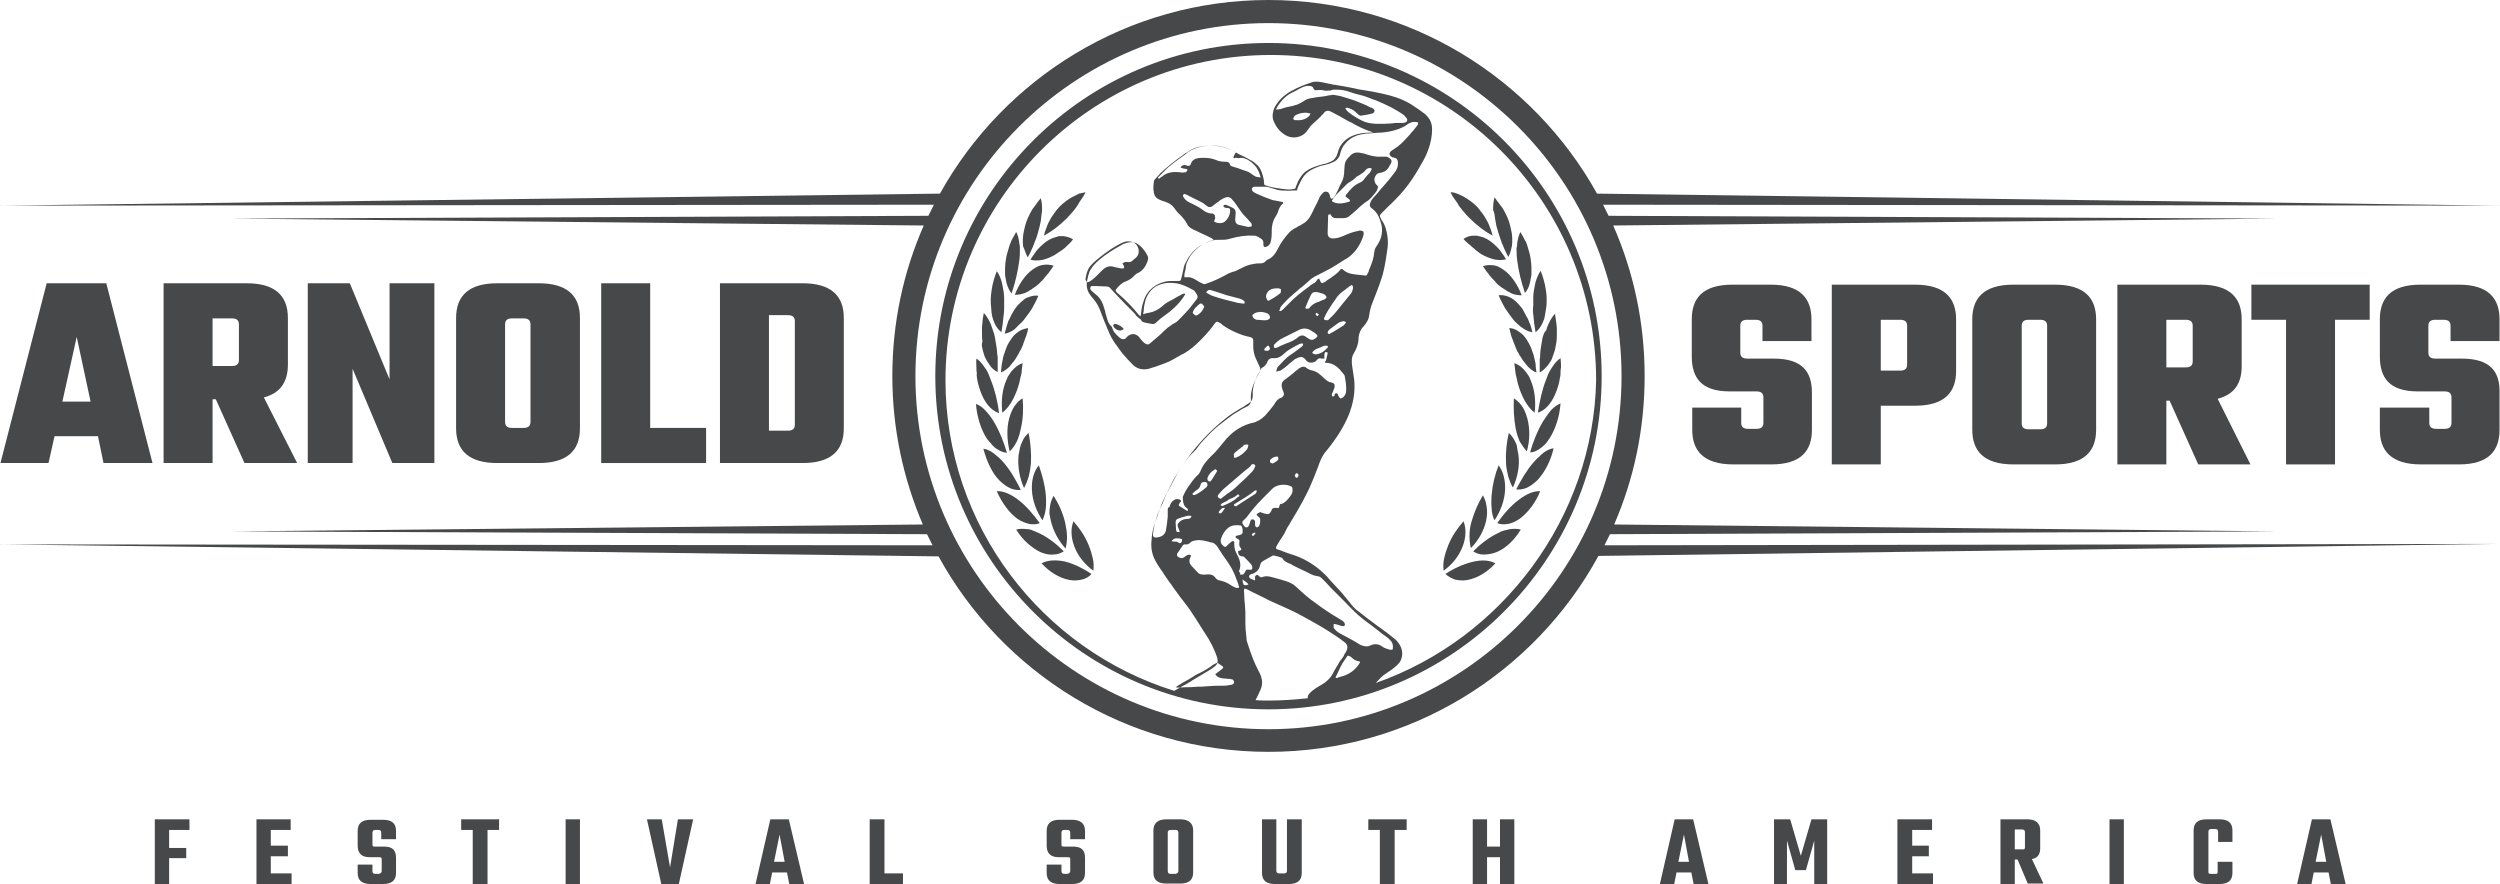 <svg xmlns="http://www.w3.org/2000/svg" xmlns:xlink="http://www.w3.org/1999/xlink" id="Camada_1" x="0px" y="0px" viewBox="0 0 541 191.3" style="enable-background:new 0 0 541 191.3;" xml:space="preserve"> <style type="text/css"> .st0{fill:#474849;} </style> <g> <polygon class="st0" points="41,179.6 36.6,179.6 36.6,183.5 40.3,183.5 40.3,185.7 36.6,185.7 36.6,191.3 33.5,191.3 33.5,177.3 41,177.3 "></polygon> <polygon class="st0" points="58.6,189 63.1,189 63.1,191.3 55.5,191.3 55.5,177.3 62.9,177.3 62.9,179.6 58.6,179.6 58.6,183 62.3,183 62.3,185.3 58.6,185.3 "></polygon> <path class="st0" d="M82.6,188.5v-2.5c0-0.2,0-0.3-0.1-0.4c-0.1-0.1-0.2-0.1-0.5-0.1H80c-1.7,0-2.6-0.8-2.6-2.5v-3.2 c0-1.6,0.9-2.4,2.8-2.4h2.7c1.9,0,2.8,0.8,2.8,2.4v1.8h-3.2v-1.4c0-0.4-0.2-0.6-0.6-0.6h-0.7c-0.4,0-0.6,0.2-0.6,0.6v2.5 c0,0.2,0,0.3,0.1,0.4c0.1,0.1,0.2,0.1,0.5,0.1h1.9c0.9,0,1.6,0.2,2,0.6s0.6,1,0.6,1.8v3.3c0,1.6-0.9,2.4-2.8,2.4h-2.7 c-1.9,0-2.8-0.8-2.8-2.4v-1.8h3.2v1.4c0,0.4,0.2,0.6,0.6,0.6H82C82.4,189,82.6,188.8,82.6,188.5"></path> <polygon class="st0" points="108,177.3 108,179.6 105.5,179.6 105.5,191.3 102.3,191.3 102.3,179.6 99.8,179.6 99.8,177.3 "></polygon> <rect x="122.4" y="177.3" class="st0" width="3.1" height="14"></rect> <polygon class="st0" points="146.7,177.3 150,177.3 146.9,191.3 143.1,191.3 140,177.3 143.2,177.3 145,187.7 "></polygon> <path class="st0" d="M170.8,191.3l-0.5-2.5h-3.2l-0.5,2.5h-3.1l3.2-14h4l3.3,14H170.8z M167.5,186.5h2.3l-1.1-5.9L167.5,186.5z"></path> <polygon class="st0" points="191.4,189 195.4,189 195.4,191.3 188.2,191.3 188.2,177.3 191.4,177.3 "></polygon> <path class="st0" d="M231.6,188.5v-2.5c0-0.2,0-0.3-0.1-0.4c-0.1-0.1-0.2-0.1-0.5-0.1h-1.9c-1.7,0-2.6-0.8-2.6-2.5v-3.2 c0-1.6,0.9-2.4,2.8-2.4h2.7c1.8,0,2.8,0.8,2.8,2.4v1.8h-3.2v-1.4c0-0.4-0.2-0.6-0.6-0.6h-0.7c-0.4,0-0.6,0.2-0.6,0.6v2.5 c0,0.2,0,0.3,0.1,0.4c0.1,0.1,0.2,0.1,0.5,0.1h1.9c0.9,0,1.6,0.2,2,0.6s0.6,1,0.6,1.8v3.3c0,1.6-0.9,2.4-2.8,2.4h-2.7 c-1.9,0-2.8-0.8-2.8-2.4v-1.8h3.2v1.4c0,0.4,0.2,0.6,0.6,0.6h0.7C231.4,189,231.6,188.8,231.6,188.5"></path> <path class="st0" d="M252.4,177.3h3c1.8,0,2.8,0.8,2.8,2.4v9.1c0,1.6-0.9,2.4-2.8,2.4h-3c-1.9,0-2.8-0.8-2.8-2.4v-9.1 C249.6,178.1,250.6,177.3,252.4,177.3 M255,188.5v-8.3c0-0.4-0.2-0.6-0.6-0.6h-1.1c-0.4,0-0.6,0.2-0.6,0.6v8.3 c0,0.4,0.2,0.6,0.6,0.6h1.1C254.8,189,255,188.8,255,188.5"></path> <path class="st0" d="M278.6,177.3h3.1v11.6c0,1.6-0.9,2.4-2.8,2.4h-3c-1.9,0-2.8-0.8-2.8-2.4v-11.6h3.1v11.1c0,0.4,0.2,0.6,0.6,0.6 h1.1c0.4,0,0.6-0.2,0.6-0.6V177.3z"></path> <polygon class="st0" points="304.4,177.3 304.4,179.6 301.8,179.6 301.8,191.3 298.6,191.3 298.6,179.6 296.1,179.6 296.1,177.3 "></polygon> <polygon class="st0" points="324.6,177.3 327.7,177.3 327.7,191.3 324.6,191.3 324.6,185.5 321.8,185.5 321.8,191.3 318.7,191.3 318.7,177.3 321.8,177.3 321.8,183.2 324.6,183.2 "></polygon> <path class="st0" d="M366.5,191.3l-0.5-2.5h-3.2l-0.5,2.5h-3.1l3.2-14h4l3.3,14H366.5z M363.2,186.5h2.3l-1.1-5.9L363.2,186.5z"></path> <polygon class="st0" points="386.7,191.3 383.9,191.3 383.9,177.3 387.4,177.3 389.7,185.2 392,177.3 395.4,177.3 395.4,191.3 392.6,191.3 392.6,181.9 390.8,188.3 388.5,188.3 386.7,181.9 "></polygon> <polygon class="st0" points="413.8,189 418.3,189 418.3,191.3 410.6,191.3 410.6,177.3 418.1,177.3 418.1,179.6 413.8,179.6 413.8,183 417.4,183 417.4,185.3 413.8,185.3 "></polygon> <path class="st0" d="M436,186.1v5.2h-3.1v-14h5.8c1.8,0,2.8,0.8,2.8,2.4v3.9c0,1.3-0.6,2.1-1.8,2.3l2.5,5.3h-3.4l-2.2-5.2H436z M436,179.6v4.2h1.7c0.2,0,0.4,0,0.4-0.1c0.1-0.1,0.1-0.2,0.1-0.4v-3.2c0-0.4-0.2-0.6-0.6-0.6H436z"></path> <rect x="456.5" y="177.3" class="st0" width="3.1" height="14"></rect> <path class="st0" d="M483.1,182.2H480V180c0-0.4-0.2-0.6-0.6-0.6h-0.9c-0.4,0-0.6,0.2-0.6,0.6v8.6c0,0.2,0,0.3,0.1,0.4 c0.1,0.1,0.2,0.1,0.5,0.1h0.9c0.2,0,0.4,0,0.4-0.1c0.1-0.1,0.1-0.2,0.1-0.4v-2.1h3.2v2.4c0,1.6-0.9,2.4-2.8,2.4h-2.8 c-1.9,0-2.8-0.8-2.8-2.4v-9.2c0-1.6,0.9-2.4,2.8-2.4h2.8c1.9,0,2.8,0.8,2.8,2.4V182.2z"></path> <path class="st0" d="M504.4,191.3l-0.5-2.5h-3.2l-0.5,2.5h-3.1l3.2-14h4l3.3,14H504.4z M501.1,186.5h2.3l-1.1-5.9L501.1,186.5z"></path> <path class="st0" d="M366.2,88.3V93c0,4.5,2.4,7.5,8.9,7.5h8.2c6.5,0,8.8-3,8.8-7.5v-8c0-4.5-2-7.4-8.3-7.4h-5.7 c-1,0-1.5-0.4-1.5-1.3v-5.8c0-0.9,0.5-1.3,1.5-1.3h1.8c1,0,1.5,0.4,1.5,1.3v3.3h10.6v-4.7c0-4.5-2.4-7.5-8.8-7.5h-8.3 c-6.5,0-8.8,3-8.8,7.5v8c0,4.5,1.9,7.6,8.2,7.6h5.8c1,0,1.5,0.4,1.5,1.3v5.5c0,0.9-0.5,1.3-1.5,1.3h-1.8c-1,0-1.5-0.4-1.5-1.3v-3.3 H366.2z"></path> <path class="st0" d="M396.4,61.6v38.9H407V87.8h7.4c6.5,0,8.9-3,8.9-7.5V69.1c0-4.5-2.4-7.5-8.9-7.5H396.4z M412.7,78.9 c0,0.9-0.5,1.3-1.5,1.3H407v-11h4.2c1,0,1.5,0.4,1.5,1.3V78.9z"></path> <path class="st0" d="M435.7,61.6c-6.5,0-8.9,3-8.9,7.5V93c0,4.5,2.4,7.5,8.9,7.5h9c6.5,0,8.9-3,8.9-7.5V69.1c0-4.5-2.4-7.5-8.9-7.5 H435.7z M443,91.6c0,0.9-0.5,1.3-1.5,1.3h-2.5c-1,0-1.5-0.4-1.5-1.3V70.5c0-0.9,0.5-1.3,1.5-1.3h2.5c1,0,1.5,0.4,1.5,1.3V91.6z"></path> <path class="st0" d="M485.1,79.2V69.1c0-4.5-2.4-7.5-8.9-7.5h-18v38.9h10.6V86.7h0.7l6.2,13.8H487l-7.1-14.2 C483.7,85.3,485.1,82.8,485.1,79.2 M474.5,78.2c0,0.9-0.5,1.3-1.5,1.3h-4.2V69.2h4.2c1,0,1.5,0.4,1.5,1.3V78.2z"></path> <polygon class="st0" points="505.3,100.5 505.3,69.2 512.8,69.2 512.8,61.6 487.2,61.6 487.2,69.2 494.7,69.2 494.7,100.5 "></polygon> <path class="st0" d="M532.7,77.6H527c-1,0-1.5-0.4-1.5-1.3v-5.8c0-0.9,0.5-1.3,1.5-1.3h1.8c1,0,1.5,0.4,1.5,1.3v3.3h10.6v-4.7 c0-4.5-2.4-7.5-8.8-7.5h-8.3c-6.5,0-8.8,3-8.8,7.5v8c0,4.5,1.9,7.6,8.2,7.6h5.8c1,0,1.5,0.4,1.5,1.3v5.5c0,0.9-0.5,1.3-1.5,1.3 h-1.8c-1,0-1.5-0.4-1.5-1.3v-3.3H515V93c0,4.5,2.4,7.5,8.9,7.5h8.2c6.5,0,8.8-3,8.8-7.5v-8C541,80.5,539,77.6,532.7,77.6"></path> <path class="st0" d="M347.2,118c0.4-0.8,0.8-1.6,1.2-2.4l144.3-0.6l-143.4-1.5c4.3-9.9,6.6-20.7,6.6-32.1c0-11.6-2.4-22.6-6.8-32.6 l143.6-1.5l-144.6-0.6c-0.4-0.8-0.8-1.6-1.2-2.4L541,44.5l-195.4-2.6C331.7,16.9,305,0,274.5,0c-30.5,0-57.2,16.9-71.1,41.9L0,44.5 l202.1-0.2c-0.4,0.8-0.8,1.6-1.2,2.4L50,47.3l149.9,1.5c-4.4,10-6.8,21-6.8,32.6c0,11.4,2.4,22.3,6.6,32.1L50,115l150.6,0.6 c0.4,0.8,0.8,1.6,1.2,2.4L0,117.8l203.1,2.6c13.8,25.2,40.7,42.3,71.4,42.3c30.7,0,57.6-17.1,71.4-42.4l195.1-2.6L347.2,118z M274.5,157.8c-42.1,0-76.4-34.3-76.4-76.4c0-42.1,34.3-76.4,76.4-76.4c42.1,0,76.4,34.3,76.4,76.4 C350.9,123.5,316.6,157.8,274.5,157.8"></path> <path class="st0" d="M222.4,55.7c0.3-0.5,0.6-1.1,0.8-1.6c0.3-0.6,0.5-1.1,0.7-1.7c0.5-1.1,0.8-2.3,1.1-3.5 c0.1-0.6,0.3-1.2,0.3-1.7c0-0.3,0.1-0.6,0.1-0.8c0-0.3,0.1-0.5,0.1-0.8c0-1,0-1.9-0.3-2.7c-0.4,0.5-0.8,1-1.2,1.6l-0.3,0.4 l-0.3,0.4c-0.2,0.3-0.3,0.6-0.5,0.9c-0.3,0.6-0.6,1.2-0.8,1.8c-0.2,0.6-0.4,1.3-0.5,1.9c-0.3,1.2-0.3,2.4-0.2,3.4 C221.8,54.2,222,55,222.4,55.7"></path> <path class="st0" d="M231.2,52.9c0.4-0.3,0.7-0.7,1-1.1c-0.6-0.4-1.3-0.6-2.1-0.7c-0.2,0-0.4,0-0.6,0c-0.1,0-0.2,0-0.3,0 c-0.1,0-0.2,0-0.3,0.1c-0.4,0.1-0.8,0.2-1.3,0.4c-0.9,0.4-1.7,1-2.5,1.8c-0.4,0.4-0.8,0.8-1.1,1.3c-0.3,0.5-0.7,0.9-1,1.5 c0.7,0.2,1.4,0.2,2.2,0.1c0.8-0.1,1.6-0.4,2.4-0.8c0.4-0.2,0.8-0.4,1.2-0.7c0.4-0.3,0.8-0.5,1.2-0.8c0.2-0.2,0.4-0.3,0.6-0.5 c0.1-0.1,0.2-0.2,0.3-0.3L231.2,52.9z"></path> <path class="st0" d="M217.5,59.6c0.1,0.6,0.2,1.1,0.3,1.6c0.3,1,0.6,1.7,1.1,2.3c0.8-2.3,1.4-4.9,1.7-7.3c0.1-0.6,0.1-1.2,0.1-1.8 c0-0.3,0-0.6,0-0.8c0-0.3,0-0.5-0.1-0.8c-0.1-1-0.3-1.9-0.7-2.6c-0.3,0.6-0.7,1.2-1,1.8l-0.2,0.5c-0.1,0.2-0.1,0.3-0.2,0.5 c-0.1,0.3-0.2,0.6-0.3,1c-0.2,0.7-0.4,1.3-0.5,2c-0.1,0.7-0.2,1.3-0.2,2c0,0.3,0,0.6,0,0.9c0,0.2,0,0.3,0,0.4 C217.5,59.3,217.5,59.4,217.5,59.6"></path> <path class="st0" d="M226.9,59.1l0.2-0.3c0.3-0.4,0.6-0.8,0.9-1.3c-0.6-0.2-1.4-0.3-2.1-0.2c-0.2,0-0.4,0.1-0.6,0.1 c-0.2,0.1-0.4,0.1-0.6,0.2c-0.4,0.2-0.8,0.4-1.2,0.7c-1.7,1.2-3,3.2-3.9,5.5c0.7,0,1.4-0.1,2.2-0.4c0.4-0.2,0.7-0.3,1.1-0.6 c0.2-0.1,0.4-0.2,0.6-0.4c0.2-0.1,0.4-0.3,0.6-0.4c0.4-0.3,0.8-0.6,1.1-1c0.4-0.3,0.7-0.7,1-1.1c0.2-0.2,0.3-0.4,0.5-0.6 L226.9,59.1z"></path> <path class="st0" d="M214.7,68.4c0.1,0.5,0.3,1,0.5,1.5c0.4,0.9,0.9,1.5,1.5,2c0.1-0.6,0.2-1.2,0.3-1.9c0-0.3,0.1-0.6,0.1-1 c0-0.3,0.1-0.6,0.1-0.9c0.1-0.6,0.1-1.3,0.1-1.9c0-0.3,0-0.6,0-0.9c0-0.3,0-0.6,0-0.9c0-0.6-0.1-1.2-0.2-1.8 c-0.1-0.6-0.2-1.1-0.3-1.5c-0.3-1-0.6-1.8-1.1-2.4c-0.5,1.3-0.9,2.6-1.1,4c-0.1,0.7-0.2,1.4-0.2,2c0,0.7,0,1.3,0.1,2 C214.5,67.3,214.6,67.8,214.7,68.4"></path> <path class="st0" d="M220.5,70.3c0.3-0.3,0.7-0.6,1-1c0.3-0.4,0.6-0.8,0.9-1.2c0.3-0.4,0.6-0.8,0.9-1.3c0.5-0.9,1-1.8,1.4-2.8 c-0.7-0.1-1.4,0-2.1,0.3c-0.4,0.1-0.8,0.3-1.1,0.6c-0.4,0.3-0.7,0.6-1.1,1c-0.2,0.2-0.4,0.4-0.5,0.6c-0.2,0.2-0.3,0.4-0.5,0.7 c-0.3,0.5-0.6,1-0.8,1.5c-0.1,0.3-0.3,0.5-0.4,0.8c-0.1,0.3-0.2,0.6-0.3,0.9c-0.2,0.6-0.3,1.2-0.5,1.8c0.7-0.1,1.4-0.4,2.1-0.9 C219.9,70.9,220.2,70.6,220.5,70.3"></path> <path class="st0" d="M212.5,75c0.1,0.3,0.1,0.6,0.2,0.9c0.2,0.6,0.3,1.2,0.6,1.7c0.1,0.1,0.1,0.2,0.2,0.4c0.1,0.1,0.1,0.2,0.2,0.3 c0.1,0.2,0.3,0.4,0.4,0.6c0.5,0.8,1.1,1.3,1.8,1.6c0-0.6,0-1.3,0-1.9l0-0.5c0-0.2,0-0.3,0-0.5c0-0.3,0-0.6-0.1-0.9 c0-0.6-0.1-1.3-0.2-1.9c-0.1-0.6-0.2-1.2-0.3-1.8c-0.1-0.6-0.3-1.2-0.5-1.7c-0.2-0.5-0.3-1-0.5-1.4c-0.4-0.9-0.9-1.6-1.4-2.2 c-0.1,0.7-0.3,1.4-0.3,2.1c0,0.3-0.1,0.7-0.1,1c0,0.4,0,0.7,0,1.1c0,0.7,0,1.4,0.1,2C212.4,74.4,212.5,74.7,212.5,75"></path> <path class="st0" d="M218.9,78.8c0.1-0.2,0.3-0.4,0.4-0.5c0.3-0.4,0.6-0.8,0.8-1.2c0.1-0.2,0.3-0.5,0.4-0.7 c0.1-0.2,0.2-0.5,0.4-0.7c0.2-0.5,0.5-1,0.6-1.5c0.1-0.2,0.2-0.5,0.3-0.8c0.1-0.3,0.2-0.5,0.3-0.8c0.2-0.5,0.3-1,0.4-1.6 c-0.7,0.1-1.4,0.3-2,0.7c-0.3,0.2-0.7,0.5-1,0.8c-0.3,0.3-0.6,0.7-0.9,1.2c-0.3,0.5-0.6,0.9-0.8,1.5c-0.2,0.5-0.4,1.1-0.6,1.7 c-0.1,0.3-0.2,0.6-0.2,0.9l-0.1,0.4c0,0.2,0,0.3-0.1,0.5c-0.1,0.6-0.1,1.2-0.2,1.9c0.7-0.3,1.3-0.7,1.9-1.3 C218.6,79.1,218.7,79,218.9,78.8"></path> <path class="st0" d="M211.4,81.7c0.2,1.4,0.6,2.6,1.1,3.8c1,2.3,2.4,3.5,3.7,3.9c-0.3-2.5-0.9-5-1.8-7.2c-0.1-0.3-0.2-0.5-0.3-0.8 c-0.1-0.3-0.2-0.5-0.3-0.7c-0.2-0.5-0.5-0.9-0.8-1.3c-0.5-0.8-1.1-1.4-1.7-1.8c-0.1,0.7,0,1.4,0,2.1c0,0.4,0,0.7,0.1,1.1 C211.3,81.1,211.4,81.4,211.4,81.7"></path> <path class="st0" d="M219.9,84.9c0.4-1,0.7-2,0.9-3.1c0.1-0.3,0.1-0.5,0.2-0.8c0.1-0.3,0.1-0.5,0.1-0.8c0.1-0.5,0.1-1.1,0.2-1.6 c-0.7,0.2-1.3,0.6-1.9,1.2c-0.3,0.3-0.6,0.6-0.9,1.1c-0.1,0.2-0.3,0.4-0.4,0.6c-0.1,0.2-0.2,0.5-0.3,0.7c-0.9,2-1.2,4.6-0.9,7.1 C218.1,88.4,219.1,86.9,219.9,84.9"></path> <path class="st0" d="M214.2,95.7c0.2,0.2,0.4,0.4,0.5,0.6c0.4,0.4,0.7,0.7,1.1,0.9c0.7,0.5,1.4,0.7,2.1,0.8 c-0.7-2.4-1.6-4.7-2.8-6.7c-0.6-1-1.2-1.8-1.9-2.5c-0.6-0.7-1.3-1.1-2-1.4c0.2,2.8,1.1,5.6,2.4,7.6C213.8,95.2,214,95.5,214.2,95.7 "></path> <path class="st0" d="M220,95.6c0.2-0.4,0.4-0.9,0.5-1.3c0.1-0.2,0.2-0.5,0.2-0.7c0.1-0.3,0.1-0.5,0.2-0.8c0.5-2.1,0.6-4.4,0.4-6.6 c-0.6,0.3-1.2,0.9-1.7,1.6c-0.5,0.7-0.9,1.6-1.2,2.7c-0.6,2.2-0.5,4.8,0.1,7.2C219.1,97.1,219.6,96.4,220,95.6"></path> <path class="st0" d="M217.5,105c0.4,0.3,0.8,0.5,1.2,0.7c0.8,0.3,1.5,0.4,2.2,0.3c-1.1-2.2-2.3-4.3-3.8-6c-0.4-0.4-0.7-0.8-1.1-1.1 c-0.4-0.3-0.7-0.6-1.1-0.9c-0.7-0.5-1.4-0.8-2.1-0.9c0.7,2.7,1.9,5.3,3.5,6.9C216.7,104.4,217.1,104.7,217.5,105"></path> <path class="st0" d="M222.6,103.2c0.1-0.5,0.2-0.9,0.3-1.4c0.1-0.5,0.1-1,0.2-1.6c0.1-2.2-0.1-4.4-0.5-6.5 c-0.6,0.5-1.1,1.1-1.4,1.9c-0.2,0.4-0.4,0.9-0.5,1.4c-0.1,0.5-0.2,1-0.3,1.6c-0.2,2.3,0.2,4.8,1.2,7 C222,104.9,222.3,104.1,222.6,103.2"></path> <path class="st0" d="M222.8,113.4c0.8,0.1,1.6,0.1,2.2-0.2c-1.4-1.9-2.9-3.7-4.6-5c-1.7-1.3-3.3-2-4.7-1.9c1.1,2.5,2.7,4.7,4.5,6 C221.1,112.9,222,113.2,222.8,113.4"></path> <path class="st0" d="M223.3,106c0.1,2.3,1,4.7,2.3,6.6c0.3-0.7,0.6-1.6,0.7-2.5c0.1-0.9,0.1-2,0-3.1c-0.2-2.2-0.8-4.3-1.5-6.3 C223.8,101.9,223.2,103.7,223.3,106"></path> <path class="st0" d="M230.2,119.3c-1.6-1.6-3.4-3-5.3-3.9c-0.5-0.2-0.9-0.4-1.4-0.6c-0.4-0.2-0.9-0.3-1.3-0.3 c-0.8-0.1-1.6-0.1-2.3,0.1c1.4,2.3,3.4,4,5.3,4.9c1,0.4,1.9,0.6,2.8,0.5C228.8,120,229.6,119.7,230.2,119.3"></path> <path class="st0" d="M227.4,112.7c0.5,2.2,1.7,4.4,3.2,6c0.2-0.8,0.3-1.7,0.3-2.6c0-0.9-0.2-2-0.4-3c-0.5-2.1-1.4-4.1-2.5-5.8 c-0.4,0.7-0.7,1.5-0.8,2.4c-0.1,0.5-0.1,1-0.1,1.5C227.2,111.6,227.3,112.1,227.4,112.7"></path> <path class="st0" d="M225.4,121.9c1.7,1.9,3.9,3.2,6,3.6c1,0.2,2,0.1,2.8-0.1c0.8-0.2,1.5-0.6,2-1.2c-1.8-1.2-3.8-2.2-5.8-2.7 C228.4,121.1,226.7,121.2,225.4,121.9"></path> <path class="st0" d="M232.5,118.3c0.8,2.1,2.3,3.9,4.1,5.2c0.1-0.8,0.1-1.7-0.1-2.6c-0.2-0.9-0.5-1.9-0.9-2.9c-0.8-2-2-3.7-3.3-5.2 C231.7,114.3,231.7,116.2,232.5,118.3"></path> <path class="st0" d="M232.9,42.2c-0.1,0.1-0.2,0.1-0.4,0.2c-0.1,0.1-0.2,0.1-0.4,0.2c-0.9,0.5-1.9,1.2-2.8,2.1 c-0.2,0.2-0.4,0.5-0.6,0.7c-0.1,0.1-0.2,0.2-0.3,0.4c-0.1,0.1-0.2,0.3-0.3,0.4c-0.4,0.5-0.7,1-1,1.6c-0.3,0.5-0.5,1.1-0.7,1.6 c-0.2,0.5-0.4,1.1-0.5,1.6c1.7-0.9,3.4-2.2,5.1-3.9c0.8-0.9,1.6-1.7,2.2-2.7c0.1-0.1,0.2-0.2,0.2-0.4c0.1-0.1,0.2-0.2,0.2-0.3 c0.2-0.2,0.3-0.5,0.5-0.7c0.3-0.5,0.6-0.9,0.8-1.4c-0.5,0.1-0.9,0.2-1.4,0.3C233.4,42,233.1,42.1,232.9,42.2"></path> <path class="st0" d="M323.4,46.3c0,0.3,0.1,0.5,0.1,0.8c0.1,0.6,0.2,1.1,0.3,1.7c0.3,1.2,0.7,2.4,1.1,3.5c0.2,0.6,0.5,1.1,0.7,1.7 c0.3,0.6,0.5,1.1,0.8,1.6c0.4-0.7,0.6-1.5,0.8-2.5c0.1-1,0.1-2.2-0.2-3.4c-0.1-0.6-0.3-1.2-0.5-1.9c-0.2-0.6-0.5-1.2-0.8-1.8 c-0.2-0.3-0.3-0.6-0.5-0.9l-0.3-0.4l-0.3-0.4c-0.4-0.5-0.8-1.1-1.2-1.6c-0.2,0.8-0.3,1.7-0.3,2.7C323.3,45.8,323.3,46.1,323.4,46.3 "></path> <path class="st0" d="M320.1,54.7c0.4,0.3,0.8,0.5,1.2,0.7c0.9,0.4,1.7,0.7,2.4,0.8c0.8,0.1,1.5,0.1,2.2-0.1c-0.3-0.5-0.6-1-1-1.5 c-0.3-0.5-0.7-0.9-1.1-1.3c-0.8-0.8-1.6-1.4-2.5-1.8c-0.4-0.2-0.9-0.3-1.3-0.4c-0.1,0-0.2,0-0.3-0.1c-0.1,0-0.2,0-0.3,0 c-0.2,0-0.4,0-0.6,0c-0.8,0-1.5,0.3-2.1,0.7c0.3,0.4,0.7,0.7,1.1,1.1l0.3,0.2c0.1,0.1,0.2,0.2,0.3,0.3c0.2,0.2,0.4,0.3,0.6,0.5 C319.3,54.1,319.7,54.4,320.1,54.7"></path> <path class="st0" d="M330,63.4c0.5-0.6,0.9-1.3,1.1-2.3c0.1-0.5,0.2-1,0.3-1.6c0-0.1,0-0.3,0-0.4c0-0.1,0-0.3,0-0.4 c0-0.3,0-0.6,0-0.9c0-0.6-0.1-1.3-0.2-2c-0.1-0.7-0.3-1.3-0.5-2c-0.1-0.3-0.2-0.6-0.3-1c-0.1-0.2-0.1-0.3-0.2-0.5L330,52 c-0.3-0.6-0.6-1.2-1-1.8c-0.3,0.7-0.6,1.6-0.7,2.6c0,0.3,0,0.5-0.1,0.8s0,0.5,0,0.8c0,0.6,0,1.2,0.1,1.8 C328.6,58.6,329.2,61.1,330,63.4"></path> <path class="st0" d="M322,59.1l0.2,0.3c0.2,0.2,0.3,0.4,0.5,0.6c0.3,0.4,0.7,0.7,1,1.1c0.3,0.4,0.7,0.7,1.1,1 c0.2,0.1,0.4,0.3,0.6,0.4c0.2,0.1,0.4,0.2,0.6,0.4c0.4,0.2,0.7,0.4,1.1,0.6c0.7,0.3,1.5,0.4,2.2,0.4c-0.9-2.3-2.2-4.3-3.9-5.5 c-0.4-0.3-0.8-0.5-1.2-0.7c-0.2-0.1-0.4-0.2-0.6-0.2c-0.2-0.1-0.4-0.1-0.6-0.1c-0.8-0.1-1.5,0-2.1,0.2c0.3,0.4,0.6,0.9,0.9,1.3 L322,59.1z"></path> <path class="st0" d="M331.8,68.1c0,0.3,0.1,0.6,0.1,0.9c0,0.3,0.1,0.6,0.1,1c0.1,0.6,0.2,1.3,0.3,1.9c0.6-0.5,1.1-1.1,1.5-2 c0.2-0.4,0.4-0.9,0.5-1.5c0.1-0.5,0.2-1.1,0.3-1.8c0.1-0.6,0.1-1.3,0.1-2c0-0.7-0.1-1.3-0.2-2c-0.2-1.4-0.6-2.7-1.1-4 c-0.5,0.7-0.8,1.5-1.1,2.4c-0.1,0.5-0.2,1-0.3,1.5c-0.1,0.6-0.2,1.1-0.2,1.8c0,0.3,0,0.6,0,0.9c0,0.3,0,0.6,0,0.9 C331.7,66.8,331.7,67.4,331.8,68.1"></path> <path class="st0" d="M330.8,69.4c-0.1-0.3-0.2-0.5-0.4-0.8c-0.3-0.5-0.5-1-0.8-1.5c-0.1-0.2-0.3-0.5-0.5-0.7 c-0.2-0.2-0.3-0.4-0.5-0.6c-0.4-0.4-0.7-0.7-1.1-1c-0.4-0.3-0.8-0.5-1.1-0.6c-0.7-0.3-1.5-0.4-2.1-0.3c0.4,1,0.9,1.9,1.4,2.8 c0.3,0.4,0.6,0.9,0.9,1.3c0.3,0.4,0.6,0.8,0.9,1.2c0.3,0.4,0.7,0.7,1,1c0.3,0.3,0.7,0.6,1,0.8c0.7,0.5,1.4,0.8,2.1,0.9 c-0.1-0.6-0.3-1.2-0.5-1.8C331,70,330.9,69.7,330.8,69.4"></path> <path class="st0" d="M333.8,73.1c-0.1,0.6-0.2,1.2-0.3,1.8c-0.1,0.6-0.2,1.2-0.2,1.9c0,0.3,0,0.6-0.1,0.9c0,0.2,0,0.3,0,0.5l0,0.5 c0,0.6,0,1.3,0,1.9c0.6-0.3,1.2-0.9,1.8-1.6c0.1-0.2,0.3-0.4,0.4-0.6c0.1-0.1,0.1-0.2,0.2-0.3c0.1-0.1,0.1-0.2,0.2-0.4 c0.2-0.5,0.4-1.1,0.6-1.7c0.1-0.3,0.2-0.6,0.2-0.9c0.1-0.3,0.1-0.6,0.2-1c0.1-0.7,0.1-1.3,0.1-2c0-0.3,0-0.7,0-1.1 c0-0.3-0.1-0.7-0.1-1c-0.1-0.7-0.2-1.4-0.3-2.1c-0.5,0.5-1,1.3-1.4,2.2c-0.2,0.4-0.4,0.9-0.5,1.4C334.1,71.9,334,72.5,333.8,73.1"></path> <path class="st0" d="M332.3,78.8c0-0.2,0-0.3-0.1-0.5l-0.1-0.5c-0.1-0.3-0.1-0.6-0.2-0.9c-0.2-0.6-0.4-1.1-0.6-1.7 c-0.2-0.5-0.5-1-0.8-1.5c-0.3-0.5-0.6-0.9-0.9-1.2c-0.3-0.3-0.7-0.6-1-0.8c-0.7-0.5-1.4-0.7-2-0.7c0.1,0.5,0.3,1.1,0.4,1.6 c0.1,0.3,0.2,0.5,0.3,0.8c0.1,0.3,0.2,0.5,0.3,0.8c0.2,0.5,0.4,1,0.6,1.5c0.1,0.2,0.2,0.5,0.4,0.7c0.1,0.2,0.2,0.5,0.4,0.7 c0.3,0.4,0.5,0.9,0.8,1.2c0.2,0.2,0.3,0.4,0.4,0.5c0.1,0.2,0.3,0.3,0.4,0.5c0.6,0.6,1.2,1.1,1.9,1.3 C332.4,80,332.3,79.4,332.3,78.8"></path> <path class="st0" d="M337.7,77.5c-0.6,0.4-1.2,1-1.7,1.8c-0.3,0.4-0.5,0.8-0.8,1.3c-0.1,0.2-0.2,0.5-0.3,0.7 c-0.1,0.3-0.2,0.5-0.3,0.8c-0.9,2.2-1.4,4.7-1.8,7.2c1.3-0.4,2.7-1.6,3.7-3.9c0.5-1.1,0.9-2.4,1.1-3.8c0.1-0.3,0.1-0.7,0.1-1 c0-0.3,0-0.7,0.1-1.1C337.8,79,337.8,78.2,337.7,77.5"></path> <path class="st0" d="M332.1,89.3c0.3-2.5,0-5.1-0.9-7.1c-0.1-0.3-0.2-0.5-0.3-0.7c-0.1-0.2-0.3-0.4-0.4-0.6 c-0.3-0.4-0.6-0.8-0.9-1.1c-0.6-0.6-1.2-1-1.9-1.2c0.1,0.5,0.1,1.1,0.2,1.6c0,0.3,0.1,0.5,0.1,0.8c0.1,0.3,0.1,0.5,0.2,0.8 c0.2,1.1,0.5,2.1,0.9,3.1C329.9,86.9,330.9,88.4,332.1,89.3"></path> <path class="st0" d="M333.9,91.2c-1.2,2-2.1,4.3-2.8,6.7c0.7,0,1.4-0.3,2.1-0.8c0.4-0.2,0.7-0.6,1.1-0.9c0.2-0.2,0.4-0.4,0.5-0.6 c0.2-0.2,0.3-0.5,0.5-0.7c1.3-2,2.2-4.8,2.4-7.6c-0.7,0.3-1.3,0.7-2,1.4C335.1,89.4,334.5,90.3,333.9,91.2"></path> <path class="st0" d="M330.4,97.7c0.7-2.4,0.7-5,0.1-7.2c-0.3-1.1-0.7-2-1.2-2.7c-0.5-0.7-1.1-1.2-1.7-1.6c-0.1,2.2,0,4.4,0.4,6.6 c0.1,0.3,0.1,0.5,0.2,0.8c0.1,0.3,0.1,0.5,0.2,0.7c0.2,0.5,0.3,0.9,0.5,1.3C329.4,96.4,329.9,97.1,330.4,97.7"></path> <path class="st0" d="M333,98.9c-0.4,0.3-0.7,0.7-1.1,1.1c-1.5,1.7-2.7,3.8-3.8,5.9c0.7,0.1,1.4,0,2.2-0.3c0.4-0.2,0.8-0.4,1.2-0.7 c0.4-0.3,0.8-0.6,1.2-1c1.6-1.7,2.9-4.2,3.5-6.9c-0.7,0.1-1.4,0.4-2.1,0.9C333.7,98.2,333.4,98.5,333,98.9"></path> <path class="st0" d="M327.9,95.6c-0.4-0.8-0.9-1.5-1.4-1.9c-0.5,2.1-0.7,4.3-0.6,6.5c0,0.5,0.1,1.1,0.2,1.6c0.1,0.5,0.2,1,0.3,1.4 c0.3,0.9,0.6,1.7,1,2.3c1-2.2,1.5-4.7,1.2-7c-0.1-0.6-0.2-1.1-0.3-1.6C328.3,96.4,328.1,96,327.9,95.6"></path> <path class="st0" d="M324,113.2c0.7,0.3,1.4,0.3,2.2,0.2c0.8-0.1,1.7-0.5,2.6-1.1c1.8-1.3,3.5-3.5,4.5-6c-1.4-0.1-3,0.6-4.7,1.9 C326.9,109.5,325.3,111.3,324,113.2"></path> <path class="st0" d="M323.4,112.6c1.3-1.9,2.2-4.3,2.3-6.6c0.1-2.3-0.5-4.1-1.4-5.3c-0.8,2-1.3,4.1-1.5,6.3c-0.1,1.1-0.1,2.1,0,3.1 C322.8,111,323.1,111.9,323.4,112.6"></path> <path class="st0" d="M326.8,114.5c-0.4,0.1-0.8,0.2-1.3,0.3c-0.4,0.1-0.9,0.3-1.4,0.6c-1.9,0.9-3.7,2.3-5.3,3.9 c0.6,0.4,1.3,0.7,2.2,0.7c0.8,0,1.8-0.1,2.8-0.5c2-0.8,3.9-2.6,5.3-4.9C328.4,114.4,327.6,114.4,326.8,114.5"></path> <path class="st0" d="M321.6,112.7c0.1-0.6,0.2-1.1,0.2-1.6c0-0.5,0-1-0.1-1.5c-0.1-0.9-0.4-1.7-0.8-2.4c-1.1,1.8-1.9,3.7-2.5,5.8 c-0.3,1-0.4,2.1-0.4,3c0,1,0.1,1.8,0.3,2.6C319.9,117,321.1,114.9,321.6,112.7"></path> <path class="st0" d="M318.6,121.6c-2,0.5-4,1.4-5.8,2.6c0.5,0.5,1.2,0.9,2,1.2c0.8,0.2,1.8,0.3,2.8,0.1c2.1-0.4,4.3-1.7,6-3.6 C322.3,121.2,320.6,121.1,318.6,121.6"></path> <path class="st0" d="M316.5,118.3c0.8-2.1,0.8-4,0.2-5.5c-1.3,1.5-2.5,3.2-3.3,5.2c-0.4,1-0.7,1.9-0.9,2.9 c-0.2,0.9-0.2,1.8-0.1,2.6C314.2,122.2,315.7,120.4,316.5,118.3"></path> <path class="st0" d="M315.2,43.7c0.1,0.1,0.2,0.2,0.2,0.3c0.1,0.1,0.2,0.2,0.2,0.4c0.7,0.9,1.4,1.8,2.3,2.7c1.7,1.7,3.4,3,5.1,3.9 c-0.1-0.5-0.3-1.1-0.5-1.6c-0.2-0.5-0.4-1.1-0.7-1.6c-0.3-0.5-0.6-1.1-1-1.6c-0.1-0.1-0.2-0.3-0.3-0.4c-0.1-0.1-0.2-0.2-0.3-0.4 c-0.2-0.2-0.4-0.5-0.6-0.7c-0.9-0.9-1.9-1.6-2.8-2.1c-0.1-0.1-0.2-0.1-0.4-0.2c-0.1-0.1-0.2-0.1-0.4-0.2c-0.2-0.1-0.5-0.2-0.7-0.3 c-0.5-0.2-0.9-0.3-1.4-0.3c0.2,0.5,0.5,1,0.8,1.4C314.9,43.3,315.1,43.5,315.2,43.7"></path> <path class="st0" d="M274.5,9.3c-39.7,0-72.1,32.3-72.1,72.1c0,39.7,32.3,72.1,72.1,72.1c39.7,0,72.1-32.3,72.1-72.1 C346.6,41.6,314.2,9.3,274.5,9.3 M266.7,148.1c-0.1,0.1-0.3,0.1-0.4,0.1c-0.8,0.2-1.6,0.2-2.4,0.2c-0.1,0-0.3,0-0.4,0 c-0.2,0-0.3,0-0.5,0c-0.7,0-1,0.1-1.7,0.1c-1.1,0.1-1.1,0.1-2,0.1c-0.7,0-1,0.1-1.6,0.1c-0.2,0-1.7,0-2.9,0.1 c-0.1,0-0.3-0.1-0.4-0.1c0.2-0.1,0.4-0.2,0.6-0.4c0.1-0.1,0.3-0.2,0.4-0.2c0,0,0.1,0,0.1-0.1l0.5-0.3c0.8-0.4,1.6-0.9,2.4-1.4 c0.4-0.3,0.9-0.5,1.3-0.7c1-0.5,2-1.1,2.9-1.8c0.2-0.1,0.4-0.2,0.6-0.3c0.1,0,0.1-0.1,0.2-0.1c0.1,0.1,0.2,0.1,0.3,0.2 c0.2,0.1,0.4,0.3,0.6,0.4c0.3,0.2,0.4,0.3,0.4,0.4c0,0.1-0.1,0.3-0.4,0.5c-0.3,0.2-0.5,0.4-0.8,0.6c-0.1,0.1-0.3,0.2-0.4,0.3 l-0.1,0l0,0.1c0.4,0.7,1,0.8,1.6,0.9l0.1,0c0.3,0,0.7,0.1,1,0.1c0.3,0,0.5,0,0.8,0.1c0.2,0,0.4,0.1,0.5,0.4 C267.1,147.8,267,148,266.7,148.1 M268,127.2c-0.2,0.1-0.6,0-0.8-0.1c-0.4-0.2-0.8-0.4-1.2-0.7c-0.6-0.4-1.3-0.6-2-0.8l-0.2,0 c-0.3-0.1-0.6-0.3-0.8-0.6c-0.4-0.5-0.8-0.7-1.4-0.7c-0.1,0-0.1,0-0.2,0c-0.4,0-0.9,0.1-1.4,0c-0.3,0-0.6-0.2-0.8-0.4 c-0.5-0.5-0.9-1-1.4-1.5c-0.5-0.6-0.5-1.2-0.2-1.8c0.1-0.1,0.1-0.2,0.1-0.3c0,0,0-0.1,0-0.1l0-0.1l-0.1,0c-0.5-0.2-0.8,0.1-1.1,0.3 c-0.5,0.4-0.8,0.5-1.4,0.2c-0.2-0.1-0.3-0.2-0.4-0.4c0-0.2,0-0.4,0.1-0.5c0.1-0.1,0.2-0.3,0.3-0.4c0.3-0.4,0.5-0.8,0.8-1.2 c0.1-0.2,0.3-0.3,0.6-0.3c0.4,0.1,0.8-0.1,1.1-0.4c0.4-0.4,0.9-0.4,1.4-0.5c1.1-0.1,2.1,0.2,3.1,0.5l0.2,0c0.7,0.2,1.1,0.8,1.4,1.3 c0.2,0.4,0.5,0.7,0.7,1.1c0.6,0.9,1.3,1.8,1.9,2.8c0.4,0.6,0.6,1.2,0.9,1.8c0.2,0.4,0.3,0.9,0.5,1.3c0.1,0.2,0.1,0.3,0.2,0.5 c0,0.1,0.1,0.2,0.1,0.3c0,0.1,0,0.1,0,0.2C268.2,126.9,268.2,127.1,268,127.2 M252.7,110.4c0,0.5,0,0.9,0,1.4c-0.1,1-0.2,2-0.4,3 c-0.2,1.1-1.4,1.6-2.4,1.5c-0.1,0-0.2-0.1-0.3-0.2c-0.1-0.1-0.1-0.3-0.1-0.5c0.3-2.4,0.9-4.4,1.9-6.3c0.2-0.3,0.3-0.6,0.4-0.9 c0.1-0.3,0.2-0.5,0.3-0.8c0.2-0.3,0.3-0.6,0.4-0.9c0.5-1,1-2,1.5-3c0.9-1.4,1.9-3,3.1-4.7c2.2-3,4.8-5.8,7.8-8.2 c1.2-1,2.6-1.9,4.4-2.9c0.1-0.1,0.3-0.2,0.4-0.3c0.2-0.1,0.3-0.2,0.5-0.3c0.6-0.4,0.9-0.9,0.9-1.7c-0.1-1.9,0.5-3.7,1.8-5.7 c0,0,0,0,0-0.1c0.1-0.1,0.1-0.2,0.2-0.2c0.6-0.3,1-0.8,1.2-1.4c0.2-0.4,0.5-0.7,1-0.7c0,0,0.1,0,0.1,0c0.9,0.1,1.7-0.2,2.4-0.9 c0.8-0.8,1.8-1.3,2.7-1.8c0.3-0.1,0.5-0.3,0.8-0.4c0.3-0.1,0.5-0.1,0.7,0c0,0.3-0.1,0.5-0.4,0.7c-0.3,0.2-0.5,0.4-0.8,0.6 c-0.5,0.4-1.1,0.8-1.7,1.2c-0.9,0.6-1.6,1.5-2.3,2.2c-0.1,0.1-0.2,0.2-0.3,0.3c-0.1,0.1-0.1,0.3-0.2,0.5c0,0.1-0.1,0.2-0.1,0.4 l0,0.1l0.1,0c0.1,0,0.2-0.1,0.3-0.1c0.2,0,0.3-0.1,0.5-0.1c0.3-0.2,0.7-0.5,1-0.7l0.1-0.1c0.3-0.2,0.6-0.5,0.8-0.7 c0.4-0.3,0.8-0.6,1.1-0.9c0.1-0.1,0.2-0.1,0.4-0.2c0.1,0,0.1-0.1,0.2-0.1c0.8-0.4,1.3-0.3,1.8,0.3c0.4,0.6,1,0.8,1.7,0.6 c0.2,0,0.5-0.2,0.7-0.4c0.3-0.4,0.6-0.6,1.1-0.4c0.1,0,0.2,0,0.3,0c0,0,0.1,0,0.2,0h0.1l0-0.1c0-0.1,0-0.1,0-0.2c0-0.1,0-0.3,0-0.4 l0-0.1c0-0.1,0-0.3,0.1-0.4c0-0.1,0.1-0.3,0.4-0.2c0.2,0,0.2,0.2,0.2,0.3c-0.1,0.5-0.2,0.9-0.3,1.3c0,0.1-0.1,0.3-0.2,0.4 c0,0.1-0.1,0.1-0.1,0.2l0,0.1h0.1c1.9,0,2.9,1.1,4,2.5c0.1,0.1,0.2,0.3,0.2,0.4c0.2,1.1,0.4,2.2,0.3,3.4c-0.1,0.5-0.3,0.9-0.7,1.2 c-0.2,0.2-0.4,0.2-0.5,0.2c-0.1,0-0.3-0.2-0.4-0.4c0-0.1-0.1-0.1-0.1-0.2c0-0.1-0.1-0.2-0.1-0.3c-0.1-0.2-0.3-0.2-0.4-0.2 s-0.2,0.1-0.3,0.3c0,0,0,0.1,0,0.1c0,0,0,0.1,0,0.1l0,0c-0.1,0.1-0.2,0.2-0.3,0.2c-0.1,0-0.2,0-0.2-0.1c-0.1-0.1-0.1-0.2-0.1-0.3 c0-0.2,0.1-0.4,0.2-0.5c0-0.1,0.1-0.2,0.1-0.3c0-0.1,0-0.1,0.1-0.2c0.1-0.2,0.1-0.4,0.2-0.6c0.1-0.6-0.1-0.9-0.6-1 c-0.7-0.1-1.2-0.5-1.6-0.9c-0.5-0.5-1-0.9-1.4-1.2c-0.3-0.2-0.7-0.4-1.1-0.5c-0.6-0.1-1-0.3-1.4-0.6c-0.3-0.3-0.8-0.3-1.2-0.1 c-0.2,0.1-0.4,0.2-0.6,0.4c-0.4,0.3-0.8,0.6-1.1,0.9c-0.5,0.4-1.1,0.9-1.7,1.3c-0.8,0.6-0.9,1.1-0.6,2.1c0,0.1,0.1,0.2,0.1,0.3 c0.1,0.1,0.1,0.3,0.2,0.5c0.1,0.4,0,0.7-0.3,0.9c0,0-0.1,0.1-0.1,0.1c-0.1,0.1-0.1,0.1-0.2,0.1c-0.7,0.2-1.1,0.8-1.4,1.3 c0,0.1-0.1,0.1-0.1,0.2c-0.5,0.7-1.2,1.5-1.9,2.3c-0.4,0.4-0.9,0.8-1.4,1.1l-0.1,0c-0.3,0.2-0.6,0.3-0.8,0.4 c-2.6,0.5-4.9,1.9-6.8,4.4c-0.9,1.1-1.7,2.1-2.6,2.9c-0.9,0.9-1.8,1.9-2.3,3.2c-0.1,0.3-0.3,0.5-0.4,0.7c-0.8,0.7-1.4,1.5-2,2.4 c-0.1,0.1-0.2,0.2-0.3,0.4c-0.4,0.6-0.8,1.3-1.1,2c-0.1,0.2,0,0.5,0,0.8c0,0.1,0,0.1,0,0.2c0.1,0.5,0.2,1.2,0.9,1.6l0,0 c0,0,0.1,0.1,0.1,0.1c0,0.1,0.1,0.2,0.1,0.3c0,0,0,0,0,0.1c0,0-0.1,0-0.1,0c-0.1,0-0.2,0.1-0.2,0c-0.5-0.3-1.1-0.7-1.6-1 c-0.1,0-0.1-0.1-0.1-0.2c0-0.1,0-0.2,0.1-0.3c0-0.1,0.1-0.1,0.1-0.2c0.1-0.1,0.1-0.1,0.2-0.2c0.1-0.1,0.1-0.2,0-0.3 c0-0.1-0.1-0.2-0.3-0.2c-0.2-0.1-0.4-0.1-0.6-0.1c-0.7,0.1-1.4,0.9-1.5,1.7C252.7,109.8,252.7,110.1,252.7,110.4 M268.9,57.9 c-0.3,0.2-0.7,0.3-1,0.5c-0.1,0.1-0.3,0.1-0.4,0.2c-0.1,0-0.2,0.1-0.3,0.1c-0.1,0.1-0.2,0.1-0.4,0.1c-0.3,0.1-0.7,0.3-1,0.4 c-1.4,0.8-3,1.6-4.8,2.2c-0.2,0.1-0.5,0.1-0.7,0c-0.7-0.3-1.3-0.7-1.8-1c-0.6-0.3-1.1-0.5-1.8-0.4c-0.1,0-0.2,0-0.3,0 c0,0-0.1,0-0.1,0c0-0.1,0-0.2,0-0.3c0-0.3,0-0.5,0.1-0.8c0.1-0.4,0.2-0.7,0.2-1.1c0.1-0.4,0.1-0.7,0.3-1.1l0,0c0,0,0.3-0.7,0.8-1.5 c0.2-0.2,0.4-0.5,0.7-0.8c1.2-1.3,2.8-2.2,4.5-2.5c0.1,0,0.3,0,0.5,0c0.2,0,0.3,0,0.4,0c1,0,1.5,0,2.2-0.2c2.1-0.6,3.7-0.8,5.4-0.7 c0.6,0,1.1,0.4,1.7,0.8c0.3,0.3,0.3,0.6,0.3,0.9c0,0.1,0,0.1,0,0.2v0c0,0,0,0,0,0.1c0,0.2,0.1,0.4,0.2,0.4c0.1,0.1,0.2,0.1,0.4,0 c0.4-0.1,0.7-0.4,0.9-0.8c0.3-0.9,0.3-1.8,0.3-2.7c0-1,0.2-2,0.8-3l0.1-0.1c0.1-0.3,0.3-0.5,0.4-0.8c0.2-0.7,0.5-1.5,1.2-2l0,0 l-0.1-0.3l0,0c-0.1,0-0.1,0-0.2,0c-0.1,0-0.3-0.1-0.4-0.1c-0.2,0-0.4-0.1-0.5-0.1c-0.4-0.1-0.7-0.1-1.1-0.2 c-1.2-0.4-2.4-0.9-3.5-1.4l-0.2-0.1c-0.2-0.1-0.4-0.2-0.6-0.4c-0.2-0.2-0.2-0.4-0.2-0.6c0.1-0.2,0.2-0.3,0.5-0.4c0.1,0,0.3,0,0.5,0 c0,0,0.1,0,0.1,0c0.3,0,0.5,0,0.8,0c0.4,0,0.8,0,1.2,0c0.7,0.1,1.4,0.4,2.5,0.7c1.1,0.3,4.2,0.1,4.2,0.1c0-0.3,0.2-0.8,0.3-1 c0.3-0.6,0.7-1.5,1.1-2c0.5-0.7,1.4-1.6,4-2.4l0,0l0.2,0c0.6-0.2,1.3-0.3,1.9-0.6c0.9-0.3,1.5-0.9,1.8-1.8c0,0,0-0.1,0-0.1l0,0 c0-0.1,0.1-0.2,0.1-0.4c0.2-0.5,0.4-1.2,1-1.8c0.7-0.9,1.5-1.4,2.6-1.8c0.6-0.2,1.4-0.3,1.9-0.4l0,0l0.3,0c0.9-0.1,1.6-0.1,2.5-0.2 l0.4,0c1.3-0.1,2.5-0.3,3.9-0.8l0.2-0.1c0.5-0.2,1-0.4,1.4-0.7c0.6-0.5,1.3-0.8,2.1-0.7c0.1,0,0.2,0,0.4,0.1c0,0,0.1,0,0.1,0 c0,0,0,0.1,0,0.1c0,0.1-0.1,0.3-0.1,0.4c-0.2,0.3-0.4,0.5-0.6,0.8l-0.1,0.1c-0.1,0.1-0.2,0.3-0.3,0.4c0,0-0.1,0.1-0.1,0.1 c-0.2,0.2-0.4,0.4-0.5,0.6c-0.5,0.5-0.9,1-1.4,1.5c-0.4,0.4-0.8,0.8-1.2,1.1c-0.2,0.2-0.5,0.3-0.7,0.5c-0.3,0.2-0.6,0.4-0.9,0.6 c-0.2,0.2-0.3,0.4-0.3,0.6c0,0.2,0.1,0.4,0.4,0.6c0.1,0.1,0.3,0.2,0.5,0.2c0.6,0.1,0.8,0.3,0.9,0.9c0.1,0.8-0.1,1.5-0.6,2.2 c-0.9,1.2-1.8,2.3-2.8,3.4l-0.1,0.1c-0.3,0.4-0.7,0.8-1,1.2c-0.3,0.3-0.6,0.7-0.9,1c-0.2,0.3-0.4,0.5-0.5,0.8 c-0.3,0.6-0.2,1.1,0.3,1.4c0.8,0.6,1.4,1.4,1.8,2.7c0.7,1.9,0.4,3.7-0.7,5.3l0,0c-0.2,0.3-0.4,0.6-0.5,0.9 c-0.1,0.3-0.1,0.7-0.2,1.1c0,0.2,0,0.4-0.1,0.6c-0.1,0.3-0.1,0.6-0.2,0.8c-0.1,0.4-0.3,0.7-0.4,1.1c-0.1,0.2-0.2,0.5-0.3,0.7 c0,0.1-0.1,0.2-0.1,0.3c0,0.2-0.1,0.3-0.2,0.5c-0.2,0.5-0.3,0.6-0.8,0.5c-0.6-0.1-1.2-0.1-1.8-0.2c-0.2,0-0.5-0.1-0.7-0.1 c-0.6-0.1-1.3-0.3-1.9-0.8c-0.1-0.1-0.1-0.1-0.2-0.2l-0.2-0.1l0,0c0,0-0.1,0-0.1,0c-0.1,0-0.1,0.1-0.2,0.1 c-0.6,0.8-1.4,1.3-2.2,1.9c-0.3,0.2-0.7,0.4-1,0.7c-0.1,0.1-0.3,0.2-0.4,0.2c-0.1,0-0.2,0.1-0.2,0.1c-0.1,0.1-0.2,0.1-0.3,0 c-0.1,0-0.2-0.1-0.2-0.2c-0.1-0.1-0.1-0.3-0.2-0.4c0-0.1-0.1-0.2-0.1-0.2l0-0.1l-0.1,0c-0.1,0-0.1,0.1-0.2,0.1 c-0.1,0.1-0.2,0.1-0.2,0.2c-0.2,0.4-0.5,0.6-0.9,0.8c-0.1,0.1-0.2,0.1-0.3,0.2c-0.2,0.1-0.4,0.3-0.5,0.4c-1.5,1.1-3.1,2.3-4.4,3.7 c-0.4,0.4-0.8,0.8-1.1,1.1l-0.2,0.2c-0.1,0.1-0.3,0.2-0.4,0.3c-0.1,0-0.2,0-0.3,0c-0.1,0-0.1-0.1,0-0.2c0.1-0.3,0.2-0.7,0.4-0.9 c0.6-0.6,1.3-1.5,2.2-2.2c0.5-0.5,1.1-0.9,1.6-1.4c0.3-0.3,0.7-0.5,1-0.8c0.3-0.3,0.6-0.5,0.9-0.8c0.3-0.2,0.5-0.5,0.8-0.7 c0.2-0.1,0.3-0.2,0.6-0.4c0.4-0.2,0.8-0.4,1.2-0.6c0.8-0.4,1.5-0.8,2.3-1.2c0.9-0.5,1.8-1.1,2.6-1.6c0.3-0.2,0.6-0.4,1-0.6 c1.5-1,2.6-2.4,3.4-4.5c0.2-0.6,0.3-1,0.1-1.3c-0.1-0.1-0.3-0.2-0.6-0.2c-0.2,0-0.4,0-0.6,0.1c-1.1,0.2-2.1,0.6-3.2,1.1 c-0.7,0.3-1.4,0.5-2.2,0.5c-0.3,0-0.6-0.1-0.8-0.3c-0.2-0.2-0.3-0.5-0.3-0.9c0-1.1,0.1-2.2,0.1-3.3l0-0.1c0,0,0-0.1,0-0.1 c0-0.3,0-0.4,0.2-0.5c0.3-0.1,0.4,0,0.5,0.3c0.2,0.3,0.5,0.5,0.9,0.5c0.6,0,1.1,0,1.7,0c0.5,0,1-0.1,1.5-0.6 c0.5-0.4,0.9-0.8,1.4-1.2c0.7-0.7,1.5-1.4,2.3-1.9c0.6-0.4,1.1-1,1.5-1.5c0.1-0.1,0.2-0.2,0.3-0.4c0.3-0.3,0.4-0.7,0.5-1.1 c0-0.2-0.1-0.3-0.3-0.5c-0.1-0.1-0.2-0.2-0.2-0.2c-0.3-0.5-0.4-1.1-0.1-1.6c0.2-0.5,0.6-0.8,1.1-0.8c0.2,0,0.4-0.1,0.6-0.2l0.1,0 c0.6-0.2,1-0.7,1.3-1.3c0-0.1,0.1-0.2,0.1-0.2c0.3-0.4,0.4-0.8,0.3-1c-0.1-0.3-0.4-0.5-0.8-0.7c-0.2-0.1-0.5-0.1-0.8-0.1l-0.1,0 c-0.2,0-0.5,0-0.6,0c-1.3,0.1-2.5-0.3-3.7-0.7l-0.2,0c-1.3-0.4-2.2-0.2-2.9,0.7c-0.1,0.1-0.1,0.1-0.2,0.2c-0.4,0.4-0.7,0.9-0.8,1.5 c0,0.4-0.1,0.9-0.1,1.3c0,1-0.2,1.9-0.6,2.6c-0.3,0.5-0.5,1-0.7,1.5c-0.2,0.4-0.4,0.8-0.6,1.2c-0.1,0.2-0.3,0.4-0.4,0.6 c-0.1,0.1-0.3,0.2-0.4,0.2c-0.1,0-0.3-0.1-0.3-0.3c-0.1-0.1-0.1-0.3-0.1-0.4c0-0.1,0-0.2-0.1-0.2c-0.1-0.3-0.3-0.6-0.6-0.6 c-0.2-0.1-0.5,0-0.8,0.2c-0.3,0.3-0.5,0.6-0.7,0.9c-0.3,0.7-0.6,1.4-1,2.1c-0.1,0.2-0.2,0.4-0.3,0.6c-0.5,1.1-1,2.2-2,2.9 c-0.5,0.3-0.9,0.6-1.4,0.8c-0.1,0.1-0.2,0.1-0.3,0.2c-0.6,0.3-1.1,0.6-1.6,1.1c-1,1.1-1.8,2.2-2.4,3.4c-0.5,1-1.1,2-2.3,2.5 c-0.2,0.1-0.3,0.2-0.4,0.3c-0.4,0.5-0.9,0.5-1.5,0.5c-0.2,0-0.6,0-1,0.1C270.1,57.3,269.5,57.6,268.9,57.9 M269.4,65.6 C269.3,65.6,269.3,65.6,269.4,65.6c-0.2,0.1-0.3,0.1-0.3,0.1l-0.1,0c-0.6-0.1-1.1-0.1-1.7-0.3c-1.7-0.4-3.2-0.8-4.7-1.3 c-0.4-0.1-0.7-0.3-1.1-0.5c-0.2-0.1-0.3-0.2-0.5-0.3c0.4-0.6,0.5-0.6,1.1-0.5c0.5,0.2,1.1,0.3,1.6,0.5c0.6,0.2,1.2,0.4,1.8,0.6 c0.7,0.2,1.5,0.4,2.3,0.6c0.5,0.1,1.1,0.3,1.5,0.7C269.3,65.3,269.3,65.4,269.4,65.6C269.3,65.6,269.4,65.6,269.4,65.6 M242.9,57 c0,0.1,0.1,0.1,0.1,0.2c0.1,0.1,0.2,0.3,0.2,0.4c0.1,0.2,0.1,0.3,0,0.4c-0.1,0.1-0.2,0.1-0.4,0.1l-0.1,0c-0.5-0.1-1-0.2-1.5-0.3 c-1.1-0.4-1.9-0.1-2.8,0.8c-0.1,0.1-0.3,0.3-0.4,0.4c-0.3,0.3-0.6,0.6-0.9,0.9c-0.4,0.4-0.9,0.8-1.3,1c-0.3,0.2-0.5,0.2-0.6,0.1 c-0.1-0.1-0.2-0.2-0.3-0.5c0-0.2,0.2-2,1.1-3c1-1.2,5.2-4.5,7.5-5.2c0.4-0.1,0.8-0.1,1.3,0c0.8,0.1,1.5,0.9,1.6,1.8 c0.1,0.7-0.1,1.2-0.6,1.7c-0.2,0.1-0.4,0.3-0.6,0.5c-0.4,0.4-0.8,0.5-1.2,0.4C243.8,56.7,243.4,56.6,242.9,57L242.9,57L242.9,57z M236,62.1c0.1-0.2,0.2-0.2,0.5-0.2c0,0,0.1,0,0.1,0c0.2,0,0.3,0,0.5,0c0.8,0,1.6,0.1,2.3,0.1c0.4,0,0.7,0.1,0.9,0.4l1.2,1.3 c1.2,1.3,2.5,2.6,3.8,3.9c0.2,0.2,0.4,0.4,0.5,0.6c0.1,0.2,0.3,0.3,0.5,0.5c0.1,0.1,0.2,0.2,0.4,0.3c0.1,0.1,0.2,0.1,0.2,0.2l0,0 c0.1,0.2,0.2,0.4,0.5,0.5c0.6,0.2,1.3,0.3,1.9,0.4c0.4,0.1,0.7-0.1,1-0.4c0.5-0.5,1.1-1,1.7-1.4c1.6-1.1,3-2.4,4.1-4 c0.1-0.2,0.2-0.4,0.4-0.6c-0.1-0.1-0.1-0.1-0.2-0.2c-0.2,0.1-0.5,0.1-0.7,0.3c-0.6,0.3-1.2,0.6-1.8,1c-0.8,0.4-1.6,0.8-2.2,1.4 c-0.9,0.8-1.9,1.3-3,1.5c-0.3,0-0.6,0.1-0.9,0.2c-0.1,0-0.2,0.1-0.3,0.1c0-0.2,0-0.4,0.1-0.7c0-0.8,0.2-1.6,0.4-2.4 c0.3-0.9,1.1-2.5,2.8-3.2l0,0c1.2-0.5,2.5-0.6,3.8-0.4c1.3,0.2,2.5,0.8,3.6,1.4c0.3,0.1,0.5,0.4,0.7,0.7c0.5,0.7,0.5,1-0.1,1.7 c-0.3,0.4-0.7,0.9-1.1,1.4c-0.6,0.8-1.3,1.4-1.9,2.1c-0.3,0.3-0.6,0.6-0.9,0.9c-0.2,0.2-0.4,0.3-0.6,0.4c-0.1,0.1-0.3,0.2-0.4,0.2 l-0.1,0.1c-0.3,0.2-0.7,0.5-1,0.7c-0.6,0.5-1.1,1-1.6,1.5c-0.7,0.6-1.4,1.2-2.1,1.8c-0.5,0.5-0.8,0.4-1.4,0c-0.3-0.3-0.6-0.6-0.9-1 c-0.3-0.5-0.8-0.8-1.3-0.9c-0.1,0-0.2,0-0.2,0c-0.4,0-0.9,0.2-1.2,0.5c-0.1,0.1-0.1,0.1-0.2,0.2c-0.2,0.3-0.4,0.4-0.7,0.4 c-0.3,0-0.6-0.1-1-0.5c-0.7-0.6-1.2-1.2-1.4-1.9c0-0.1-0.1-0.3-0.2-0.4c-0.6-0.5-0.8-1.2-1-1.9c0-0.1-0.1-0.3-0.1-0.4 c-0.1-0.3-0.2-0.5-0.2-0.8c-0.2-0.5-0.3-1.1-0.5-1.6c-0.4-1-0.9-1.7-1.6-2.2c-0.2-0.2-0.5-0.4-0.7-0.6c-0.1-0.1-0.2-0.2-0.3-0.3 C235.9,62.6,235.9,62.3,236,62.1 M258.2,67.4L258.2,67.4c0.2-0.6,0.6-0.9,1-1.3c0.2-0.1,0.3-0.3,0.5-0.4c0,0,0.1,0,0.2,0h0 c0.1,0,0.1,0,0.2,0c0.1,0.1,0.2,0.3,0.4,0.5c0,0.1,0.1,0.1,0.1,0.2c0,0.1-0.1,0.1-0.1,0.2c-0.1,0.1-0.1,0.3-0.2,0.4 c-0.3,0.5-0.7,0.9-1.2,1.2c-0.3,0.1-0.5,0.1-0.7-0.2C258,67.8,258.1,67.6,258.2,67.4 M262.9,46.6c-0.1-0.2-0.3-0.3-0.5-0.4 c0,0-0.1,0-0.1,0c-0.9,0-1.6-0.4-2.2-0.9c-0.4-0.3-0.9-0.6-1.3-0.8c-0.4-0.2-0.8-0.4-1.2-0.6c-0.5-0.2-1-0.5-1.4-1.1 c-0.2-0.3-0.3-0.5-0.1-0.7c0.2-0.2,0.3-0.1,0.6,0l0,0c0.4,0.2,0.8,0.4,1.2,0.6c0.6,0.3,1.2,0.6,1.8,0.9c0.4,0.2,0.8,0.4,1.1,0.7 c0.1,0.1,0.3,0.2,0.4,0.3c0.4,0.3,0.9,0.3,1.3-0.1c0.1-0.1,0.3-0.2,0.4-0.3c0.1-0.1,0.2-0.2,0.4-0.3c0.1-0.1,0.2-0.1,0.3-0.2 c0.3-0.3,0.6-0.5,1-0.7c1.3-0.7,1.7-0.3,2.4,0.6c0.3,0.3,0.5,0.7,0.8,1.1c0.2,0.3,0.5,0.7,0.7,1c0.4,0.6,0.9,1.1,1.4,1.6 c0.2,0.2,0.4,0.5,0.6,0.7c0,0,0,0.1,0.1,0.1c0.1,0.1,0.1,0.1,0.2,0.2l0,0.1c0.1,0.2,0.1,0.4,0.1,0.5c-0.1,0.1-0.3,0.2-0.5,0.2 c0,0-0.1,0-0.1,0c0,0-0.1,0-0.1,0c0,0-0.1,0-0.1,0c-0.2,0-0.4-0.1-0.5-0.1c-0.4-0.1-0.9-0.2-1.3-0.3c-0.7-0.1-1-0.5-1-1.2 c0-0.5,0.1-1,0.1-1.4c0-0.6-0.2-0.9-0.6-1.1c-0.2-0.1-0.4-0.2-0.6-0.3c-0.2-0.1-0.5-0.2-0.7-0.3c-0.1,0-0.2-0.1-0.3-0.1 c-0.2,0-0.4,0.1-0.5,0.3l0,0l0,0c0.2,0.3,0.5,0.4,0.7,0.4c0.1,0,0.1,0,0.2,0c0.6,0.1,0.6,0.1,0.6,0.8c-0.1,0.9-0.5,1.6-1.2,2.2 c-0.6,0.4-1.6,0.4-2.3-0.1l0.1-0.2c0.1-0.2,0.1-0.4,0.2-0.6C262.9,47,262.9,46.8,262.9,46.6 M267,34.2c0.1,0.1,0.1,0.1,0.2,0 c0.2-0.1,0.3-0.1,0.5,0c0.1,0,0.3,0,0.4,0c1-0.2,1.9,0.3,2.7,0.9c0,0,0.1,0.1,0.1,0.1c0,0,0.1,0.1,0.1,0.1c0,0,0.1,0,0.1,0.1 c1.2,0.9,1.6,2.6,1.7,3c0,0-0.1,0-0.1,0c-0.2,0-0.4-0.1-0.6-0.1c-0.3,0-0.6-0.2-0.9-0.4c-0.4-0.3-0.8-0.6-1.3-0.8 c-0.7-0.2-1.4-0.5-2-0.7c-0.4-0.1-0.9-0.3-1.3-0.4c-0.2-0.1-0.4-0.2-0.4-0.3c-0.1-0.6-0.6-0.7-1-0.7c-0.8,0-1.5-0.1-2.1-0.4 c-1.3-0.5-2.6-0.5-3.7-0.4c-0.8,0.1-1.5,0.5-1.7,1.3c-0.1,0.3-0.3,0.4-0.6,0.4c-0.1,0-0.2,0-0.3-0.1c-0.1,0-0.2,0-0.3-0.1 c-0.3,0-0.7,0-1,0.5l0,0.1l0.1,0c0.2,0.1,0.5,0.2,0.7,0.2c0.3,0,0.5,0.1,0.7,0.2c-0.1,0.3-0.2,0.5-0.5,0.6l-0.1,0 c-0.3,0-0.6,0.1-0.9,0c-1.7-0.2-2.9,0-3.9,0.8c-0.1,0.1-0.2,0.2-0.3,0.2c-0.1,0-0.2,0.1-0.2,0.2c-0.2,0.1-0.3,0.2-0.5,0.1 c0,0,0,0,0-0.1c0-0.1,0-0.1,0.1-0.2c0.2-0.2,0.5-0.5,0.7-0.7c0.6-0.6,1.2-1.3,1.9-1.8c0.7-0.6,1.4-1.1,2.1-1.6 c0.3-0.2,0.7-0.5,1.1-0.8l0.5-0.4c0,0,1.1-0.9,3.1-1.3c1.7-0.3,4-0.5,7.5,1.3c-0.1,0.1-0.2,0.1-0.3,0.2c-0.1,0.2-0.2,0.4-0.3,0.6 C266.8,34.1,267,34.2,267,34.2 M297,23.4L297,23.4c-0.1,0-0.2-0.1-0.2-0.1c0,0-0.1,0-0.1,0c-0.3-0.1-0.5-0.2-0.8-0.4 c-0.6-0.3-1.2-0.5-1.9-0.8c-0.9-0.4-1.9-0.7-2.9-1c-0.6-0.2-1.3-0.4-2.1-0.5c-0.3-0.1-0.7-0.1-1,0c-0.4,0-0.8,0.1-1.2,0.2 c-0.2,0-0.5,0.1-0.7,0.1c-0.3,0-0.6,0.1-0.9,0.1c-0.6,0.1-1.2,0.2-1.8,0.3c-0.3,0.1-0.7,0.2-1,0.4c-0.1,0.1-0.2,0.1-0.3,0.2 c-0.2,0.1-0.3,0.2-0.5,0.3c-0.3,0.1-0.5,0.3-0.8,0.4c-0.6,0.2-1.3,0.4-1.9,0.5c-0.2,0-0.3,0.1-0.5,0.1c-0.2,0.1-0.5,0.1-0.7,0.2 c-0.5,0.2-1,0.3-1.6,0.3c1-2.1,2.7-3.3,3.4-3.6c0.1-0.1,0.2-0.1,0.4-0.2c0.4-0.2,0.8-0.4,1.3-0.7c0.6-0.3,1.3-0.7,2.1-0.6 c0.4,0,0.8,0.1,0.9,0.5c0.2,0.4,0.4,0.5,0.8,0.4c0.5,0,1-0.1,1.6,0.1c0.3,0.1,0.6,0,0.9,0c0.1,0,0.2,0,0.3,0c0.1,0,0.2,0,0.3-0.1 c0.1,0,0.3-0.1,0.4-0.1c0.2,0,0.4,0,0.6,0c0.9,0,1.8,0.1,2.7,0.4c0.8,0.3,1.5,0.5,2.3,0.7c1,0.2,2,0.6,3,1c0.2,0.1,0.4,0.1,0.6,0.2 c1,0.4,2.1,0.9,3.3,1.5c0.9,0.5,1.8,1,2.5,1.5c0.4,0.2,0.6,0.6,0.9,0.9c0.1,0.2,0.2,0.3,0.1,0.5c0,0.2-0.2,0.3-0.4,0.4 c-0.2,0.1-0.4,0.1-0.6,0.1l-0.1,0c-0.1,0-0.3,0-0.4,0c-0.1,0-0.2,0-0.3,0c-0.5,0-1,0-1.4,0.1c-1.1,0.1-2.2,0.1-3.3,0.1 c-1,0-1.9-0.2-2.6-0.4c-1-0.4-2-1-2.9-1.6l-0.1-0.1c-0.5-0.3-1-0.7-1.3-1.3c0,0,0.1,0,0.1,0c0.1,0,0.2-0.1,0.3-0.1 c0.8,0.2,1.4,0.5,1.8,0.9c0.1,0.1,0.2,0.2,0.3,0.3c0.2,0.1,0.3,0.3,0.5,0.4c0.2,0.1,0.4,0.2,0.6,0.1c0.7-0.1,1.4-0.2,2.1-0.4 c0.2,0,0.5-0.2,0.6-0.4C297.6,23.7,297.2,23.6,297,23.4 M283.6,24.6c-0.1,0.1-0.1,0.2-0.1,0.2c-0.1,0.2-0.2,0.3-0.3,0.4 c-0.8,0.7-1.7,0.9-2.9,0.8c-0.2,0-0.3-0.1-0.4-0.2c-0.1-0.1,0-0.3,0.1-0.5c0.1-0.1,0.2-0.3,0.4-0.4c0.6-0.3,1.3-0.5,2-0.5 c0.1,0,0.3,0,0.4,0c0.1,0,0.3,0.1,0.4,0.1C283.5,24.5,283.6,24.6,283.6,24.6 M289.2,67.4c-0.3,0.4-0.7,0.8-1.1,1.2 c-0.1,0.1-0.3,0.2-0.4,0.4c-0.1,0.1-0.3,0.3-0.4,0.3c-0.3,0-0.5,0-0.7-0.1c-0.1,0-0.1-0.4,0-0.5c0.3-0.7,0.6-1.2,0.9-1.7 c0.3-0.5,0.6-0.9,0.9-1.4c0.2-0.3,0.5-0.6,0.7-1c0.4-0.6,0.8-1,1.3-1.4c0.3-0.2,0.5-0.4,0.8-0.6c0.3-0.2,0.6-0.5,0.9-0.7 c0.2-0.1,0.3-0.2,0.4-0.2c0.1,0,0.1,0,0.1,0c0.1,0.1,0.2,0.3,0.2,0.6c-0.1,0.5-0.2,1-0.6,1.4C291.1,65,290.1,66.3,289.2,67.4 M291.2,69.9c0,0,0,0.1-0.1,0.1c-0.1,0.1-0.2,0.3-0.3,0.4c-1,0.6-2,1.3-3,1.8c-0.1,0.1-0.3,0.1-0.4,0c-0.1-0.1-0.1-0.2-0.1-0.3 c0.1-0.2,0.2-0.5,0.4-0.6c0.7-0.5,1.3-1,1.9-1.4c0.3-0.2,0.6-0.3,1.1-0.4c0,0,0.1,0,0.1,0c0.1,0,0.1,0,0.2,0.1 C291.2,69.6,291.3,69.7,291.2,69.9 M275.9,74.4c0.5-0.5,1-0.9,1.6-1.2c0.8-0.4,1.6-0.8,2.4-1.2c0.4-0.2,0.8-0.4,1.2-0.6 c1-0.5,2-0.4,3,0.4c0.1,0,0.1,0.1,0.2,0.1c0.2,0.1,0.4,0.3,0.6,0.5c0.1,0.1,0.2,0.2,0.2,0.3c0,0.1-0.1,0.2-0.2,0.3 c-0.6,0.6-1.1,0.7-1.7,0.3c-0.1-0.1-0.2-0.1-0.3-0.2c-0.1-0.1-0.2-0.1-0.3-0.2c-0.5-0.4-1.1-0.4-1.6,0c-0.8,0.7-1.7,1.1-2.6,1.4 c-0.4,0.2-0.8,0.3-1.2,0.5c-0.4,0.2-0.7,0.4-1.1,0.5c0,0-0.1,0-0.2,0c0,0-0.1,0-0.1,0C275.5,74.9,275.7,74.5,275.9,74.4 M274.7,65 c-0.2,0.1-0.3,0.1-0.4,0c-0.1-0.1-0.2-0.3-0.3-0.6c-0.1-0.5,0.1-0.9,0.4-1.3c0.4-0.5,1.1-0.7,1.8-0.7c0,0,0,0,0,0c0,0,0,0,0.1,0 c0.1,0,0.2,0,0.3,0c0,0,0.1,0,0.1,0c0.3,0.1,0.5,0.1,0.5,0.3c0,0.3,0,0.7-0.2,0.8C276.1,64.2,275.4,64.6,274.7,65 M285.4,65.3 c-0.7,0.2-1.4,0.5-2,1.3c-0.1,0.1-0.2,0.2-0.3,0.2c-0.1,0-0.3,0-0.5,0c-0.1,0-0.1-0.2-0.1-0.3c0.4-1,0.8-1.9,1.2-2.7 c0.2-0.4,0.5-0.6,0.9-0.6c0.1,0,0.2,0,0.3,0c0.5,0.1,1,0.2,1.5,0.4c0.3,0.1,0.5,0.4,0.7,0.7c0,0-0.1,0.1-0.1,0.1 c-0.1,0.1-0.1,0.2-0.2,0.3c-0.1,0-0.1,0.1-0.2,0.1C286.2,64.9,285.8,65.1,285.4,65.3 M285.4,68c-0.1,0.2-0.2,0.4-0.3,0.4 c0,0-0.1,0-0.2-0.1c-0.1-0.1-0.2-0.2-0.2-0.3c0-0.1,0-0.1,0.1-0.2c0.1-0.1,0.1-0.1,0.2-0.1c0,0,0,0,0,0 C285,67.8,285.2,67.9,285.4,68 M284.3,75.9C284.3,75.9,284.4,75.9,284.3,75.9c0.2-0.2,0.4-0.3,0.6-0.4c0.5-0.2,1.1-0.4,1.7-0.7 c0.1,0,0.2,0,0.3,0c0.1,0,0.1,0,0.2,0c0.1,0,0.2,0.1,0.3,0.2c0,0.1,0,0.2-0.1,0.2c-0.6,0.7-1.4,1.4-2.7,1.5c0,0-0.1,0-0.2-0.1 c-0.1,0-0.3-0.1-0.4-0.2C283.9,76.3,284.1,76.1,284.3,75.9 M291.9,43.1c0.2,0.1,0.3,0.3,0.2,0.4c0,0.1-0.1,0.1-0.2,0.2l-0.1,0 c-1.1,0.3-2.3,0.6-3.5-0.1c0,0,0,0,0-0.1c0,0,0-0.1-0.1-0.1c0.1-0.1,0.2-0.2,0.3-0.4c0.2-0.3,0.5-0.6,0.7-0.9 c0.8-0.8,1.6-1.6,2.3-2.3c0.2-0.2,0.4-0.3,0.6-0.4c0.1-0.1,0.2-0.1,0.3-0.2c0.3-0.2,0.6-0.4,0.9-0.7c0.1-0.1,0.1-0.1,0.2-0.2 c0.1-0.1,0.2-0.2,0.3-0.2l0.2-0.1c0.6-0.4,1.2-0.7,1.6-1.3c0.3-0.3,0.7-0.4,1-0.3c0.1,0,0.2,0,0.2,0.1c0,0.1,0,0.1,0,0.2 c-0.1,0.3-0.3,0.5-0.4,0.7c-0.1,0.1-0.3,0.3-0.4,0.4c-0.2,0.2-0.4,0.5-0.6,0.7c-0.3,0.5-0.7,0.9-1.3,1.1c-1.1,0.5-1.9,1.4-2.6,2.3 l-0.1,0.1c-0.2,0.2-0.2,0.4-0.2,0.6C291.5,42.7,291.6,42.9,291.9,43.1 M272,67.6c0.2,0,0.5-0.1,0.7-0.1c0.5,0,1,0.1,1.5,0.3 c0.1,0,0.2,0.1,0.2,0.1c0.3,0.2,0.5,0.6,0.4,0.9c-0.1,0.3-0.5,0.5-0.9,0.5l-0.5,0c-0.5,0-0.9-0.1-1.4-0.1c-0.1,0-0.2,0-0.3-0.1 c-0.4-0.1-0.7-0.6-0.7-0.9C271.3,67.9,271.6,67.7,272,67.6 M274.8,75.4c0,0.3-0.2,0.5-0.5,0.5c-0.1,0-0.1,0-0.2,0c0,0-0.1,0-0.2,0 c0,0,0,0-0.1,0c-0.1,0-0.2-0.1-0.2-0.2c0-0.1,0-0.2,0.1-0.3c0,0,0-0.1,0.1-0.1c0,0,0,0,0.1-0.1c0,0,0,0,0.1-0.1 c0.2-0.2,0.3-0.3,0.4-0.3c0.1,0,0.1,0,0.2,0.1C274.7,75.1,274.8,75.3,274.8,75.4 M281,102.8c0,0.2-0.1,0.4-0.2,0.5 c-0.1,0-0.1,0.1-0.2,0.1c-0.2,0-0.4-0.3-0.4-0.5c0-0.1,0.1-0.3,0.2-0.4c0.1-0.1,0.2-0.1,0.2-0.1C280.9,102.5,281,102.6,281,102.8 M271.9,111.4c0,0,0.1,0.1,0.1,0.1c0.1,0.1,0.1,0.1,0.2,0.2c0,0,0.1,0.1,0.1,0.1c0.2,0.2,0.4,0.3,0.4,0.6c0,0.1,0,0.1,0,0.2 c0,0.5,0,1-0.4,1.4c-0.1,0.1-0.2,0.1-0.3,0.1c-0.2,0-0.4-0.2-0.4-0.5c0-0.1,0-0.2,0-0.3c0-0.1,0-0.1,0-0.2c0-0.4-0.1-0.6-0.4-0.7 c-0.1,0-0.2,0-0.3,0c-0.2,0.1-0.3,0.3-0.4,0.6c0,0.1,0,0.2-0.1,0.3c0,0.1,0,0.2-0.1,0.3c-0.1,0.3-0.2,0.5-0.5,0.5 c-0.3,0.1-0.4-0.1-0.6-0.3c-0.1-0.1-0.2-0.3-0.3-0.5c-0.1-0.2-0.1-0.4,0.1-0.6c0.3-0.3,0.8-0.7,1.1-1.2c1.3-1.8,2.9-3.4,4.1-4.6 c0.3-0.3,0.7-0.7,1-1l0.2-0.2c0.7-0.6,1.5-0.8,2.3-0.8c0,0,0.1,0,0.1,0c0.5,0,1,0.1,1.5,0.3c0.3,0.1,0.4,0.3,0.4,0.7 c0.1,0.8-0.4,1.4-0.9,2l0,0c-0.5,0.6-1,1.1-1.8,1.2l0,0l0,0c0,0.1-0.1,0.2-0.1,0.3c-0.1,0.2-0.1,0.4-0.2,0.5c-0.1,0.1-0.3,0-0.5,0 c-0.1,0-0.2,0-0.2,0c-0.4,0-0.7,0.1-0.8,0.4c0,0,0,0,0,0.1c0,0,0,0,0,0c-0.5,0.9-0.6,1-1.7,0.7c-0.3-0.1-0.6-0.2-0.8-0.3 C272.5,111,272.2,110.9,271.9,111.4L271.9,111.4L271.9,111.4z M271.7,115.3c0,0.1-0.1,0.1-0.1,0.2c-0.1,0.2-0.2,0.3-0.3,0.4 c0,0-0.2,0.1-0.3,0c-0.1-0.1-0.1-0.3-0.1-0.3C271.2,115.4,271.3,115.2,271.7,115.3 M269,102.2c0.2-0.2,0.4-0.3,0.6-0.5 c0.4-0.3,0.9-0.6,1.2-1.1c0.1-0.2,0.4-0.2,0.6-0.1c0.1,0,0.1,0.1,0.2,0.2c0,0,0.1,0.1,0.1,0.1c-0.1,0.1-0.1,0.2-0.2,0.4 c-0.1,0.3-0.3,0.5-0.4,0.7c-1.1,1.2-2.2,2.2-3.3,3.2c-0.7,0.7-1.5,1.3-2.3,1.8c-0.3,0.3-0.7,0.5-1,0.8c-0.3,0.3-0.5,0.3-0.8,0 c-0.2-0.2-0.3-0.4,0-0.7c0.4-0.5,0.7-0.8,1.1-1.2C266.2,104.6,267.6,103.4,269,102.2 M267,98.4c0,0,0-0.1,0-0.1 c0.1-0.1,0.1-0.3,0.3-0.4c0.2-0.2,0.5-0.4,0.7-0.6c0.1-0.1,0.2-0.1,0.3-0.2c0.1-0.1,0.2-0.1,0.2-0.2c0.2-0.1,0.4-0.2,0.5-0.4 c0.2-0.3,0.5-0.3,0.8-0.3c0,0,0.1,0,0.1,0c0.1,0,0.2,0,0.2,0.1c0.1,0.1,0.1,0.1,0,0.2c0,0.2-0.1,0.6-0.3,0.8 c-0.7,0.8-1.4,1.4-2.3,1.7c-0.2,0.1-0.3,0.1-0.5,0C267.1,98.9,267,98.7,267,98.4 M264,110.4c0.4-0.4,0.5-0.5,0.8-0.5 c0.1,0,0.2,0,0.3,0c-0.1,0.1-0.1,0.2-0.2,0.3c-0.2,0.3-0.3,0.5-0.5,0.7c-0.1,0.1-0.2,0.2-0.3,0.2c-0.1,0-0.2,0-0.3-0.1 c-0.1-0.1-0.1-0.2-0.1-0.2C263.8,110.7,263.9,110.6,264,110.4 M264.8,109.4c-0.2,0.1-0.4,0.2-0.7-0.1c0,0,0.1-0.1,0.1-0.1 c0.1-0.1,0.2-0.3,0.3-0.3c0.2-0.1,0.4-0.2,0.6-0.3c0.3-0.1,0.6-0.3,0.8-0.5c0.2-0.1,0.4-0.2,0.7-0.3c0.4-0.2,0.7-0.3,1-0.6 c0.1-0.1,0.2-0.2,0.3-0.2c0.1,0,0.1,0,0.2,0.1c0.1,0.1,0.1,0.2,0.1,0.2c0,0.1-0.1,0.2-0.2,0.2c-0.1,0-0.2,0.1-0.3,0.2 C266.9,108.5,265.9,108.9,264.8,109.4 M267,109.3c0-0.1,0.1-0.1,0.1-0.2l0.5-0.3c1.3-0.8,2.7-1.6,3.9-2.6c0.1,0,0.2-0.1,0.3-0.1 c0,0,0.1,0,0.1,0c0.1,0.3,0,0.6-0.3,0.8c-0.9,0.6-1.9,1.2-2.8,1.8c-0.4,0.3-0.8,0.5-1.2,0.8C267.4,109.6,267.2,109.6,267,109.3 C267,109.3,267,109.3,267,109.3 M274.9,99.5c0.4-0.4,0.8-0.7,1.4-0.7c0,0,0.1,0,0.1,0c0.1,0,0.2,0.1,0.2,0.2c0.1,0.2,0,0.5-0.1,0.6 c-0.3,0.3-0.7,0.5-1.1,0.7c-0.1,0-0.4-0.1-0.5-0.2C274.8,99.9,274.8,99.6,274.9,99.5 M263.3,102.1c-0.3,0.5-0.7,1.1-1,1.6l-0.2,0.3 c-0.1,0.2-0.3,0.3-0.6,0.1c-0.1-0.1-0.2-0.2-0.2-0.2c0,0,0-0.1,0-0.1c0-0.1,0-0.1,0-0.2c0-0.1,0-0.2,0-0.2c0.3-0.8,0.8-1.3,1.4-1.7 c0.3-0.2,0.4-0.2,0.5,0C263.4,101.7,263.4,102,263.3,102.1 M261.1,105.4c-0.8,0.7-1.6,1.3-2.5,1.7c-0.2,0.1-0.4,0-0.5-0.1 c-0.1-0.2,0-0.3,0.2-0.4c0.1-0.1,0.2-0.1,0.2-0.2c0.1-0.1,0.2-0.2,0.4-0.3c0.5-0.3,0.8-0.7,0.9-1.2c0.1-0.5,0.4-0.6,1-0.6h0 c0,0,0,0,0.1,0c0.1,0.1,0.2,0.1,0.3,0.2C261.3,104.8,261.4,105.1,261.1,105.4 M254.9,114c0.1,0.3,0.2,0.5,0.3,0.8 c0,0.1,0.1,0.2,0.1,0.3c-0.7,0.1-0.7,0-0.8-0.5c0-0.5-0.1-1-0.1-1.6c0-0.2,0.1-0.6,0.4-0.7c0.7-0.3,1.5-0.5,2.2-0.7 c0,0,0.1,0,0.1,0c0.1,0,0.1,0,0.2,0c0,0,0.1,0,0.1,0l0.1,0c0.1,0,0.3,0,0.3,0.1c0,0,0,0.1,0,0.1c0,0.1-0.2,0.3-0.3,0.4 c-0.3,0.1-0.5,0.1-0.8,0.1l0,0c-0.7,0.1-1.2,0.3-1.6,0.8C254.8,113.4,254.8,113.6,254.9,114 M253.7,116.9 C253.7,116.9,253.7,116.9,253.7,116.9c0.3-0.3,0.5-0.4,0.9-0.4c0.1,0,0.2,0,0.3,0c0.2,0,0.4,0,0.6,0.1c0.2,0,0.2,0.1,0.3,0.1 c0,0.1,0,0.2,0,0.3c-0.1,0.3-0.2,0.5-0.3,0.5c-0.1,0.1-0.4,0-0.7-0.2c-0.1-0.1-0.3-0.1-0.4-0.1c0,0,0,0,0,0c-0.1,0-0.2,0-0.3,0 c0,0-0.1,0-0.1,0c-0.1,0-0.3,0-0.3-0.1C253.5,117.2,253.5,117.1,253.7,116.9 M268.2,123.8c-0.1-0.1-0.1-0.3,0-0.4 c0.5-1.3,0-2.5-0.6-3.6c-0.4-0.7-0.5-1.4-0.5-2c0-0.1,0-0.3,0-0.4c0-0.2-0.1-0.3-0.2-0.3c0,0-0.1,0-0.1,0c-0.1,0-0.2,0-0.3,0.1 c-0.4,0.3-0.8,0.7-1.1,1c-0.2,0.2-0.3,0.2-0.6,0c-0.6-0.5-0.8-1-0.5-1.8c0.3-0.9,0.8-1.6,1.5-2.2c0.8-0.6,1.8-0.6,2.6-0.5 c0,0,0.1,0,0.1,0c0.4,0.3,0.4,0.8,0.4,1.3c0,0.1,0,0.1,0,0.2c0,0.4-0.4,0.5-0.7,0.6c-0.2,0-0.3,0.1-0.5,0.1l-0.3,0.1l0,0.3l0,0 c0,0,0.1,0.1,0.1,0.1c0.1,0.1,0.2,0.1,0.3,0.2c0.4,0.2,0.5,0.4,0.4,0.7c-0.1,0.6,0,1,0.3,1.3c0.1,0.1,0.1,0.2,0.1,0.3 c0,0,0,0.1,0,0.1l-0.7,0.3l0,0.1c0.1,0.7,0.3,0.9,0.9,1l0,0c0.1,0,0.3,0,0.4,0.1c0.6,0.6,1.1,1.1,1.6,1.7c0.1,0.1,0.2,0.4,0.2,0.7 c0,0.1,0,0.2-0.1,0.3c-0.1,0.1-0.2,0.1-0.4,0.1l0,0c-0.8-0.1-0.8-0.1-1.2,0.7c-0.2,0.4-0.5,0.4-1,0.3 C268.5,124,268.3,123.9,268.2,123.8 M268.9,125.4c0.1,0.1,0.3,0.2,0.4,0.3c0.3,0.2,0.6,0.4,0.9,0.8c0,0,0,0-0.1,0 c-0.1,0-0.1,0-0.2,0.1c-0.4,0.1-0.7,0-0.8-0.1C269,126.3,268.9,126,268.9,125.4 M285.6,148.4c-0.9,0.5-2.4,1.5-2.6,2.3 c0,0.2,0,0.3,0,0.4c-2.8,0.3-5.6,0.5-8.5,0.5c-0.9,0-1.9,0-2.8-0.1l0.6-1.2c0.2-0.4,0.4-0.9,0.5-1.1c0.6-1.4,0.3-2.7-0.5-4.1 c-0.9-1.7-1.6-3.6-2.4-6.1l0,0c0-0.1-0.1-0.2-0.1-0.3c0-0.3-0.1-0.6-0.1-1c-0.1-0.9-0.2-1.8-0.2-2.7c0-0.4,0-0.9,0-1.3 c0-0.4,0-0.8,0-1.2c0-0.5-0.1-1.1-0.1-1.6c0-0.3-0.1-0.7-0.1-1c0-0.8-0.1-1.5-0.1-2.1c0-0.3,0-0.4,0.1-0.4c0,0,0,0,0.1,0 c0.1,0,0.2,0,0.4,0.1c1.7,0.9,3.3,1.6,4.8,2.4c0.7,0.3,1.5,0.7,2.2,1c0.7,0.3,1.3,0.6,2,0.9c0.9,0.4,1.9,0.9,2.8,1.4 c1.3,0.7,2.4,1.3,3.6,2c1.6,0.9,3.1,1.9,4.3,2.7c0.6,0.4,1.1,0.8,1.6,1.2c0.5,0.4,0.6,1,0.3,1.7c-0.1,0.2-0.2,0.4-0.3,0.5 c0,0.1-0.1,0.2-0.1,0.2c-0.1,0.1-0.1,0.2-0.2,0.4l-0.1,0.2c-0.2,0.3-0.4,0.5-0.5,0.7c0,0-0.1,0.1-0.1,0.1l-0.1,0.1 c-0.1,0.2-0.3,0.5-0.4,0.7c-0.3,0.5-0.6,1-0.9,1.5C288.1,146.6,287.1,147.6,285.6,148.4 M294.1,143.7c-1,1.5-2.4,2.4-4.2,2.8 c-0.1,0-0.2,0.1-0.3,0.1c-0.1,0-0.1,0.1-0.2,0.1c-0.1,0-0.2,0-0.3,0c-0.1-0.1-0.1-0.2,0-0.3c0.3-0.6,0.6-1.3,1-2.1 c0-0.1,0.1-0.1,0.1-0.2c0.1-0.1,0.2-0.3,0.2-0.4c0.1-0.1,0.5-0.8,1.2-1.8c0.3,0,0.6,0.1,0.9,0.4c0.4,0.4,0.9,0.7,1.5,0.8 c0.2,0,0.3,0.1,0.3,0.2S294.2,143.5,294.1,143.7 M294.3,139.5c-1.4-0.9-2.8-1.6-4.1-2.3c-0.6-0.3-1.1-0.7-1.4-1.1c0,0,0,0-0.1-0.1 c-0.1-0.1-0.1-0.1-0.1-0.2l0-0.1c0-0.2,0-0.4,0-0.6c0-0.1,0.3-0.1,0.5,0c0.2,0,0.4,0.1,0.7,0.2c0.2,0.1,0.4,0.1,0.7,0.2 c0.2,0,0.5,0,0.5-0.2c0.1-0.1,0-0.4-0.1-0.6c-0.2-0.2-0.4-0.4-0.6-0.5c-1.4-0.8-2.8-1.7-4.1-2.6c-0.5-0.4-1-0.7-1.5-1.1 c-1.5-1-2.9-2.3-4.2-3.5c-0.6-0.6-1.4-1-2.4-1.3c-1-0.3-2-0.6-3.2-0.9c-0.5-0.1-1.1-0.2-1.8,0.1c-0.2,0.1-0.3,0-0.5-0.1 c0,0,0,0-0.1-0.1c-0.2-0.2-0.4-0.4-0.7-0.2c-0.3,0.2-0.2,0.6-0.2,0.8c0,0.1,0,0.1,0,0.2c0,0,0,0.1,0,0.1c-0.1,0-0.2-0.1-0.3-0.1 c-0.3-0.1-0.5-0.2-0.7-0.3c-0.2-0.1-0.3-0.3-0.3-0.4c0-0.2,0.1-0.4,0.3-0.5c0.1-0.1,0.2-0.1,0.3-0.1c0,0,0.1,0,0.1,0 c1-0.4,1.5-1,1.7-1.9c0.1-0.4,0.2-0.6,0.5-0.8l0.3-0.2c0.6-0.3,1.2-0.7,1.8-1c0.1,0,0.1-0.1,0.2-0.1c0.2,0,1.9,0.4,2,0.6 c0.4,0.7,1.1,1,1.7,1.2c0.2,0.1,0.4,0.2,0.5,0.3c1,0.5,2,1,2.9,1.4l0.8,0.4c0.5,0.3,1.1,0.5,1.8,0.6c0.4,0,0.8,0.4,1,0.6 c0.6,0.6,1.2,1.2,1.7,1.8c0.5,0.5,1,1,1.5,1.5c0.6,0.6,1.1,1.1,1.7,1.7c1.2,1.3,2.5,2.6,3.9,3.7c0.4,0.3,0.8,0.6,1.2,0.9 c0.3,0.2,0.5,0.4,0.8,0.6c0.3,0.2,0.6,0.5,0.9,0.7c0.5,0.4,1,0.8,1.4,1.1c0.1,0.1,0.2,0.1,0.3,0.2c0.4,0.3,0.9,0.6,1.3,1.1 c0.5,0.5,0.6,1.1,0.5,1.8c0,0.1-0.1,0.2-0.1,0.2c-0.1,0-0.2,0-0.3,0l-0.2,0c-0.6-0.2-1.2-0.3-1.7-0.7c-0.4-0.3-0.9-0.5-1.4-0.5 c-0.4,0-0.8,0.1-1.2,0.3C295.9,140,295.1,139.9,294.3,139.5 M297.7,147.8c0.8-0.8,1.3-1.5,2.3-2.1c1.4-0.9,2.4-1.7,2.9-2.4 c0.3-0.4,0.4-0.9,0.5-1.3c0.2-1.3-0.3-2.5-1.4-3.6c-0.6-0.5-1.3-1-1.9-1.5c-0.2-0.2-0.5-0.3-0.7-0.5c-0.6-0.5-1.3-0.9-1.9-1.4 c-1.1-0.8-2.3-1.7-3.4-2.6c-0.6-0.4-1.1-0.9-1.6-1.5c-0.4-0.5-0.8-1-1.2-1.5c-0.4-0.4-0.7-0.9-1.1-1.3c-0.8-0.9-1.7-1.8-2.5-2.7 l-0.5-0.6c-2-2.1-4.4-3.7-7-4.6c-1-0.3-2.1-0.7-3.4-1.2c-0.4-0.1-0.6-0.2-0.7-0.4c0-0.1,0.1-0.4,0.3-0.7c0.4-0.7,0.8-1.3,1.2-1.9 c0.3-0.4,0.5-0.9,0.7-1.3c0.2-0.4,0.4-0.8,0.7-1.2l0.4-0.7c1.7-2.8,3.4-5.7,4.6-8.7c0.5-1.1,0.8-2.1,1.2-3c0.4-1.2,0.9-2.5,1.8-3.5 c2.2-2.7,3.8-5.2,4.9-7.9c0.9-2.3,1.3-4.5,1.2-6.7c0-0.8-0.2-1.7-0.3-2.5c-0.1-0.4-0.1-0.9-0.2-1.3c-0.1-0.9-0.2-1.9,0.4-2.8 c0.6-1,1-2.1,1-3.4c0.1-0.9,0.4-1.7,1.1-2.4c0.5-0.6,1.1-1.4,1.2-2.4c0.1-0.8,0.3-1.7,0.7-2.7l0,0c0.6-1.6,1.3-3.2,1.8-4.8 c0.7-1.9,1-3.9,1.3-5.9c0-0.2,0.1-0.5,0.1-0.7c0.3-1.7,0.1-3.5-0.5-5.2c-0.2-0.5-0.5-1-0.8-1.4l0-0.1c-0.4-0.7-0.4-0.8,0.1-1.3 c0.1-0.1,0.2-0.2,0.3-0.3c0.1-0.1,0.1-0.1,0.2-0.2c0.3-0.3,0.7-0.7,1-1c0.8-0.7,1.5-1.5,2.3-2.3c1.3-1.4,2.5-3,3.6-4.8 c0.2-0.3,0.4-0.7,0.6-1c0.7-1.2,1.5-2.5,2-3.9c0.6-1.6,0.9-3.1,0.9-4.6c0-1.4-0.5-2.4-1.5-3.3c-0.9-0.7-1.9-1.4-3-2.1 c-2.1-1.3-4.3-1.9-6.1-2.3c-1.4-0.3-2.8-0.6-4.2-0.8c-0.7-0.1-1.4-0.2-2.1-0.4c-1.5-0.3-3-0.6-4.5-0.8c-0.8-0.2-1.6-0.3-2.4-0.5 c-1-0.2-1.8-0.2-2.5,0.1c-1.5,0.5-2.7,1-3.8,1.6c-0.1,0-0.1,0.1-0.2,0.1c-2.9,1.5-3.9,3.8-4,4.2l0,0c-0.3,1-0.3,1.9,0.2,2.8 c0.5,1.1,1.3,2,2.3,2.6c1.3,0.8,2.9,0.7,4.1-0.2c0.4-0.3,0.7-0.7,1.1-1.3c0.3-0.5,0.7-0.8,1.1-1.2c0.5-0.4,0.9-0.8,1.3-1.2l0.1-0.1 c0.1-0.1,0.2-0.3,0.4-0.4c0.1-0.2,0.3-0.3,0.4-0.5c0.4-0.4,0.9-0.4,1.3-0.2c1.2,0.6,2.3,1.2,3.5,1.9c0.3,0.2,0.7,0.4,1,0.5 c1.2,0.7,2.4,1.3,3.7,1.8c0.1,0,0.7,0.2,1.1,0.4c-0.2,0-0.5,0-0.7,0l-0.2,0c-5.2,0.1-6.5,3-6.8,4.3l0,0c0,0.1-0.1,0.2-0.1,0.3 c-0.1,0.5-0.5,1-0.8,1.3c-0.3,0.3-0.9,0.5-1.7,0.8c-0.1,0-0.3,0.1-0.5,0.1c-1.1,0.3-3,0.8-4.2,1.9c-1.2,1.2-1.7,2.8-1.9,3.4 c-0.3,0.1-0.7,0.2-1.1,0.2c-0.2,0-0.3,0-0.5,0c-1.4-0.1-3.2-0.4-4.3-0.7c-0.5-0.2-0.8-0.3-0.8-0.3c-0.1-0.4-0.1-0.7-0.1-1 c-0.5-2.6-1.3-3.2-1.8-3.6c-0.3-0.3-0.9-0.7-1.2-0.8c-0.6-0.4-1.3-0.7-1.9-1c-0.3-0.1-0.6-0.3-0.8-0.4c0,0-2.7-1.9-5.9-1.7 c-2.9,0.1-3.9,0.7-4.9,1.4c-0.1,0.1-0.3,0.2-0.4,0.2c-0.2,0.1-0.8,0.6-0.8,0.6c-1.6,1.1-3.1,2.3-4.6,3.7c-0.4,0.4-0.7,0.8-1.1,1.2 l-0.1,0.1c-0.2,0.2-0.3,0.4-0.3,0.6c-0.1,0.7-0.2,1.5,0,2.4c0.1,0.7,0.5,1.2,1.2,1.5c0.4,0.2,0.7,0.3,1.1,0.4 c0.2,0.1,0.3,0.1,0.5,0.2c0.8,0.3,1.2,0.7,1.6,1.2c0.4,0.6,0.9,1.2,1.5,1.7l0,0c0.4,0.5,0.9,1,1.2,1.6c0.2,0.6,0.7,1,1.3,1.3 c0.6,0.3,1.3,0.6,1.9,0.9c0.5,0.2,1,0.5,1.5,0.7c0.4,0.2,0.9,0.4,1.2,0.8c-1.1,0.2-4.3,1.1-6,4.6c-0.3,0.5-0.5,1-0.6,1.6 c-0.2,0.8-0.3,1.5-0.5,2.1c-0.1,0.5-0.2,0.5-0.7,0.5c-0.2,0-0.5,0-0.7,0c-0.2,0-0.5,0-0.7,0c-0.7,0-1.3,0.1-1.9,0.3 c-1,0.3-3.4,1.3-4.2,4.3l0,0c-0.3,0.8-0.4,1.7-0.5,2.5c0,0.1,0,0.2-0.1,0.4c0,0.1,0,0.1,0,0.2c-0.1-0.1-0.1-0.1-0.1-0.1 c-0.1-0.1-0.2-0.2-0.3-0.3c-1.2-1.5-2.7-3.1-4.7-4.8c-0.3-0.3-0.4-0.5-0.1-0.8c0.5-0.6,1.1-1.3,2-1.6c0.7-0.3,1.3-0.6,1.8-1.2 c0.3-0.3,0.6-0.6,1-0.7c0.9-0.5,1.5-1.3,1.9-2.4c0.2-0.5,0.2-1,0-1.3c-0.6-1.2-1.4-2.1-2.3-2.6c-0.3-0.2-0.8-0.3-1.1-0.3 c-0.5,0-1.1,0.1-1.8,0.4l0,0l0,0c0,0-0.1,0-0.2,0.1l0,0c-1.1,0.6-4.7,2.6-6.4,4.7c0,0-0.1,0.1-0.2,0.3c-0.3,0.4-0.5,0.7-0.6,1.1 c-0.2,0.5-0.3,1-0.4,1.5c-0.3,1.2-0.1,2.4,0.6,3.3c0.3,0.4,0.5,0.7,0.8,1c0.6,0.7,1.1,1.6,1.5,2.7c0.3,0.7,0.5,1.4,0.8,2.1 c0.3,0.6,0.5,1.3,0.8,1.9c0.4,1,0.9,2,1.7,3.1c0.1,0.1,0.2,0.2,0.3,0.4c0.4,0.5,0.7,1,1.1,1.5c0.8,0.9,1.5,1.7,2.3,2.5 c1,0.9,2.2,1.1,3.4,0.8c1.1-0.3,2.2-0.7,3.5-1.2c1.2-0.4,2.2-1.1,3.3-1.7c0.2-0.1,0.5-0.3,0.8-0.4c1.2-0.7,2.3-1.6,3.4-2.7 c1.2-1.2,2.3-2.4,3.2-3.7c0.4-0.6,0.6-0.6,1.2-0.2c0.2,0.1,0.4,0.2,0.5,0.4c0.6,0.4,1.2,0.8,1.8,1.1c1,0.5,2.3,1.1,3.6,1.4 c0.2,0,0.3,0.1,0.5,0.1c0.1,0,0.2,0.1,0.3,0.1c0.3,0.1,0.5,0.3,0.5,0.7c0,0.4,0,0.8,0,1.2c0,0.7,0.1,1.5,0.4,2.3 c0.1,0.3,0.3,0.6,0.4,0.9c0.2,0.4,0.4,0.9,0.6,1.3c0.2,0.4,0.2,0.7,0,1l0,0.1c-0.1,0.2-0.2,0.3-0.3,0.5c-0.1,0.2-0.2,0.4-0.3,0.6 c-0.3,0.5-0.6,1.1-0.8,1.7c-0.4,1.1-0.6,2.2-0.5,3.3c0,0.6-0.2,1-0.7,1.3l-0.2,0.1c-0.3,0.1-0.5,0.3-0.8,0.4 c-0.2,0.1-0.4,0.2-0.5,0.3c-0.5,0.3-1,0.6-1.5,0.9c-1.1,0.8-2.2,1.6-3.3,2.5c-1,0.8-2,1.8-3.2,3.1c-0.5,0.5-1,1.1-1.4,1.7 c-0.2,0.3-0.4,0.5-0.7,0.8c-0.2,0.2-0.4,0.4-0.6,0.6c-0.4,0.4-0.8,0.9-1.1,1.3c-1.3,1.8-2.3,3.5-3.2,5.3c-0.2,0.4-0.4,0.7-0.6,1.1 c-0.3,0.6-0.7,1.2-1,1.9c-0.4,0.9-0.8,1.8-1.1,2.8c-0.1,0.2-0.2,0.4-0.2,0.6c-0.6,1.6-1.3,3.4-1.4,5.5c-0.2,1.8,0.1,3.2,0.8,4.5 c0.3,0.6,0.7,1.2,1.1,1.8c0.3,0.4,0.6,0.8,0.8,1.2c0.2,0.3,0.5,0.7,0.7,1c0.3,0.4,0.5,0.8,0.8,1.1c0.4,0.6,0.8,1.2,1.2,1.7 c0.5,0.7,1,1.4,1.5,2c0.7,0.9,1.4,1.8,2,2.8c0.4,0.6,0.9,1.3,1.3,2c0.4,0.6,0.8,1.3,1.2,1.9c1.3,1.9,2.2,3.7,2.8,5.5 c0.2,0.8,0.1,1.4-0.5,1.9c-0.4,0.3-0.8,0.6-1.3,0.9c-1.2,0.7-2.5,1.5-3.7,2.2l-0.1,0.1c-0.2,0.1-0.5,0.3-0.7,0.4 c-0.3,0.2-0.6,0.4-0.9,0.5c-0.8,0.5-1.8,1-2.1,1.2c0,0,0,0,0,0c-28.6-8.9-49.5-35.7-49.5-67.2c0-38.8,31.6-70.4,70.4-70.4 s70.4,31.6,70.4,70.4C344.8,112,325.1,138.2,297.7,147.8"></path> <path class="st0" d="M241.8,71.4c0.4,0.2,0.9,0.2,1.4-0.2c-0.5-0.6-1.1-0.9-1.7-1.1c-0.1,0-0.2,0-0.3,0c-0.3,0.1-0.4,0.4-0.2,0.6 C241.2,71,241.5,71.3,241.8,71.4"></path> <path class="st0" d="M21.2,94.4l1.2,5.8H33L23,61.3H10.1l-10,38.9h10.4l1.3-5.8H21.2z M16.6,72.9l3,14h-6.1L16.6,72.9z"></path> <path class="st0" d="M62.3,78.9V68.8c0-5-3-7.5-8.9-7.5h-18v38.9h10.6V86.4h0.7l6.2,13.8h11.4L57.1,86 C60.6,85.1,62.3,82.7,62.3,78.9 M51.7,77.9c0,0.9-0.5,1.3-1.5,1.3h-4.2V68.9h4.2c1,0,1.5,0.4,1.5,1.3V77.9z"></path> <polygon class="st0" points="84.9,100.2 94,100.2 94,61.3 84.3,61.3 84.3,82.1 75.7,61.3 66.6,61.3 66.6,100.2 76.3,100.2 76.3,79.8 "></polygon> <path class="st0" d="M116.6,100.2c5.9,0,8.9-2.5,8.9-7.5V68.8c0-5-3-7.5-8.9-7.5h-9c-5.9,0-8.9,2.5-8.9,7.5v23.9c0,5,3,7.5,8.9,7.5 H116.6z M109.3,70.2c0-0.9,0.5-1.3,1.5-1.3h2.5c1,0,1.5,0.4,1.5,1.3v21.1c0,0.9-0.5,1.3-1.5,1.3h-2.5c-1,0-1.5-0.4-1.5-1.3V70.2z"></path> <polygon class="st0" points="130.1,61.3 130.1,100.2 152.8,100.2 152.8,92.6 140.7,92.6 140.7,61.3 "></polygon> <path class="st0" d="M182.6,92.7V68.8c0-5-3-7.5-8.9-7.5h-17.9v38.9h17.9C179.6,100.2,182.6,97.7,182.6,92.7 M172,91.9 c0,0.9-0.5,1.3-1.5,1.3h-4.1v-25h4.1c1,0,1.5,0.4,1.5,1.3V91.9z"></path> </g> </svg>